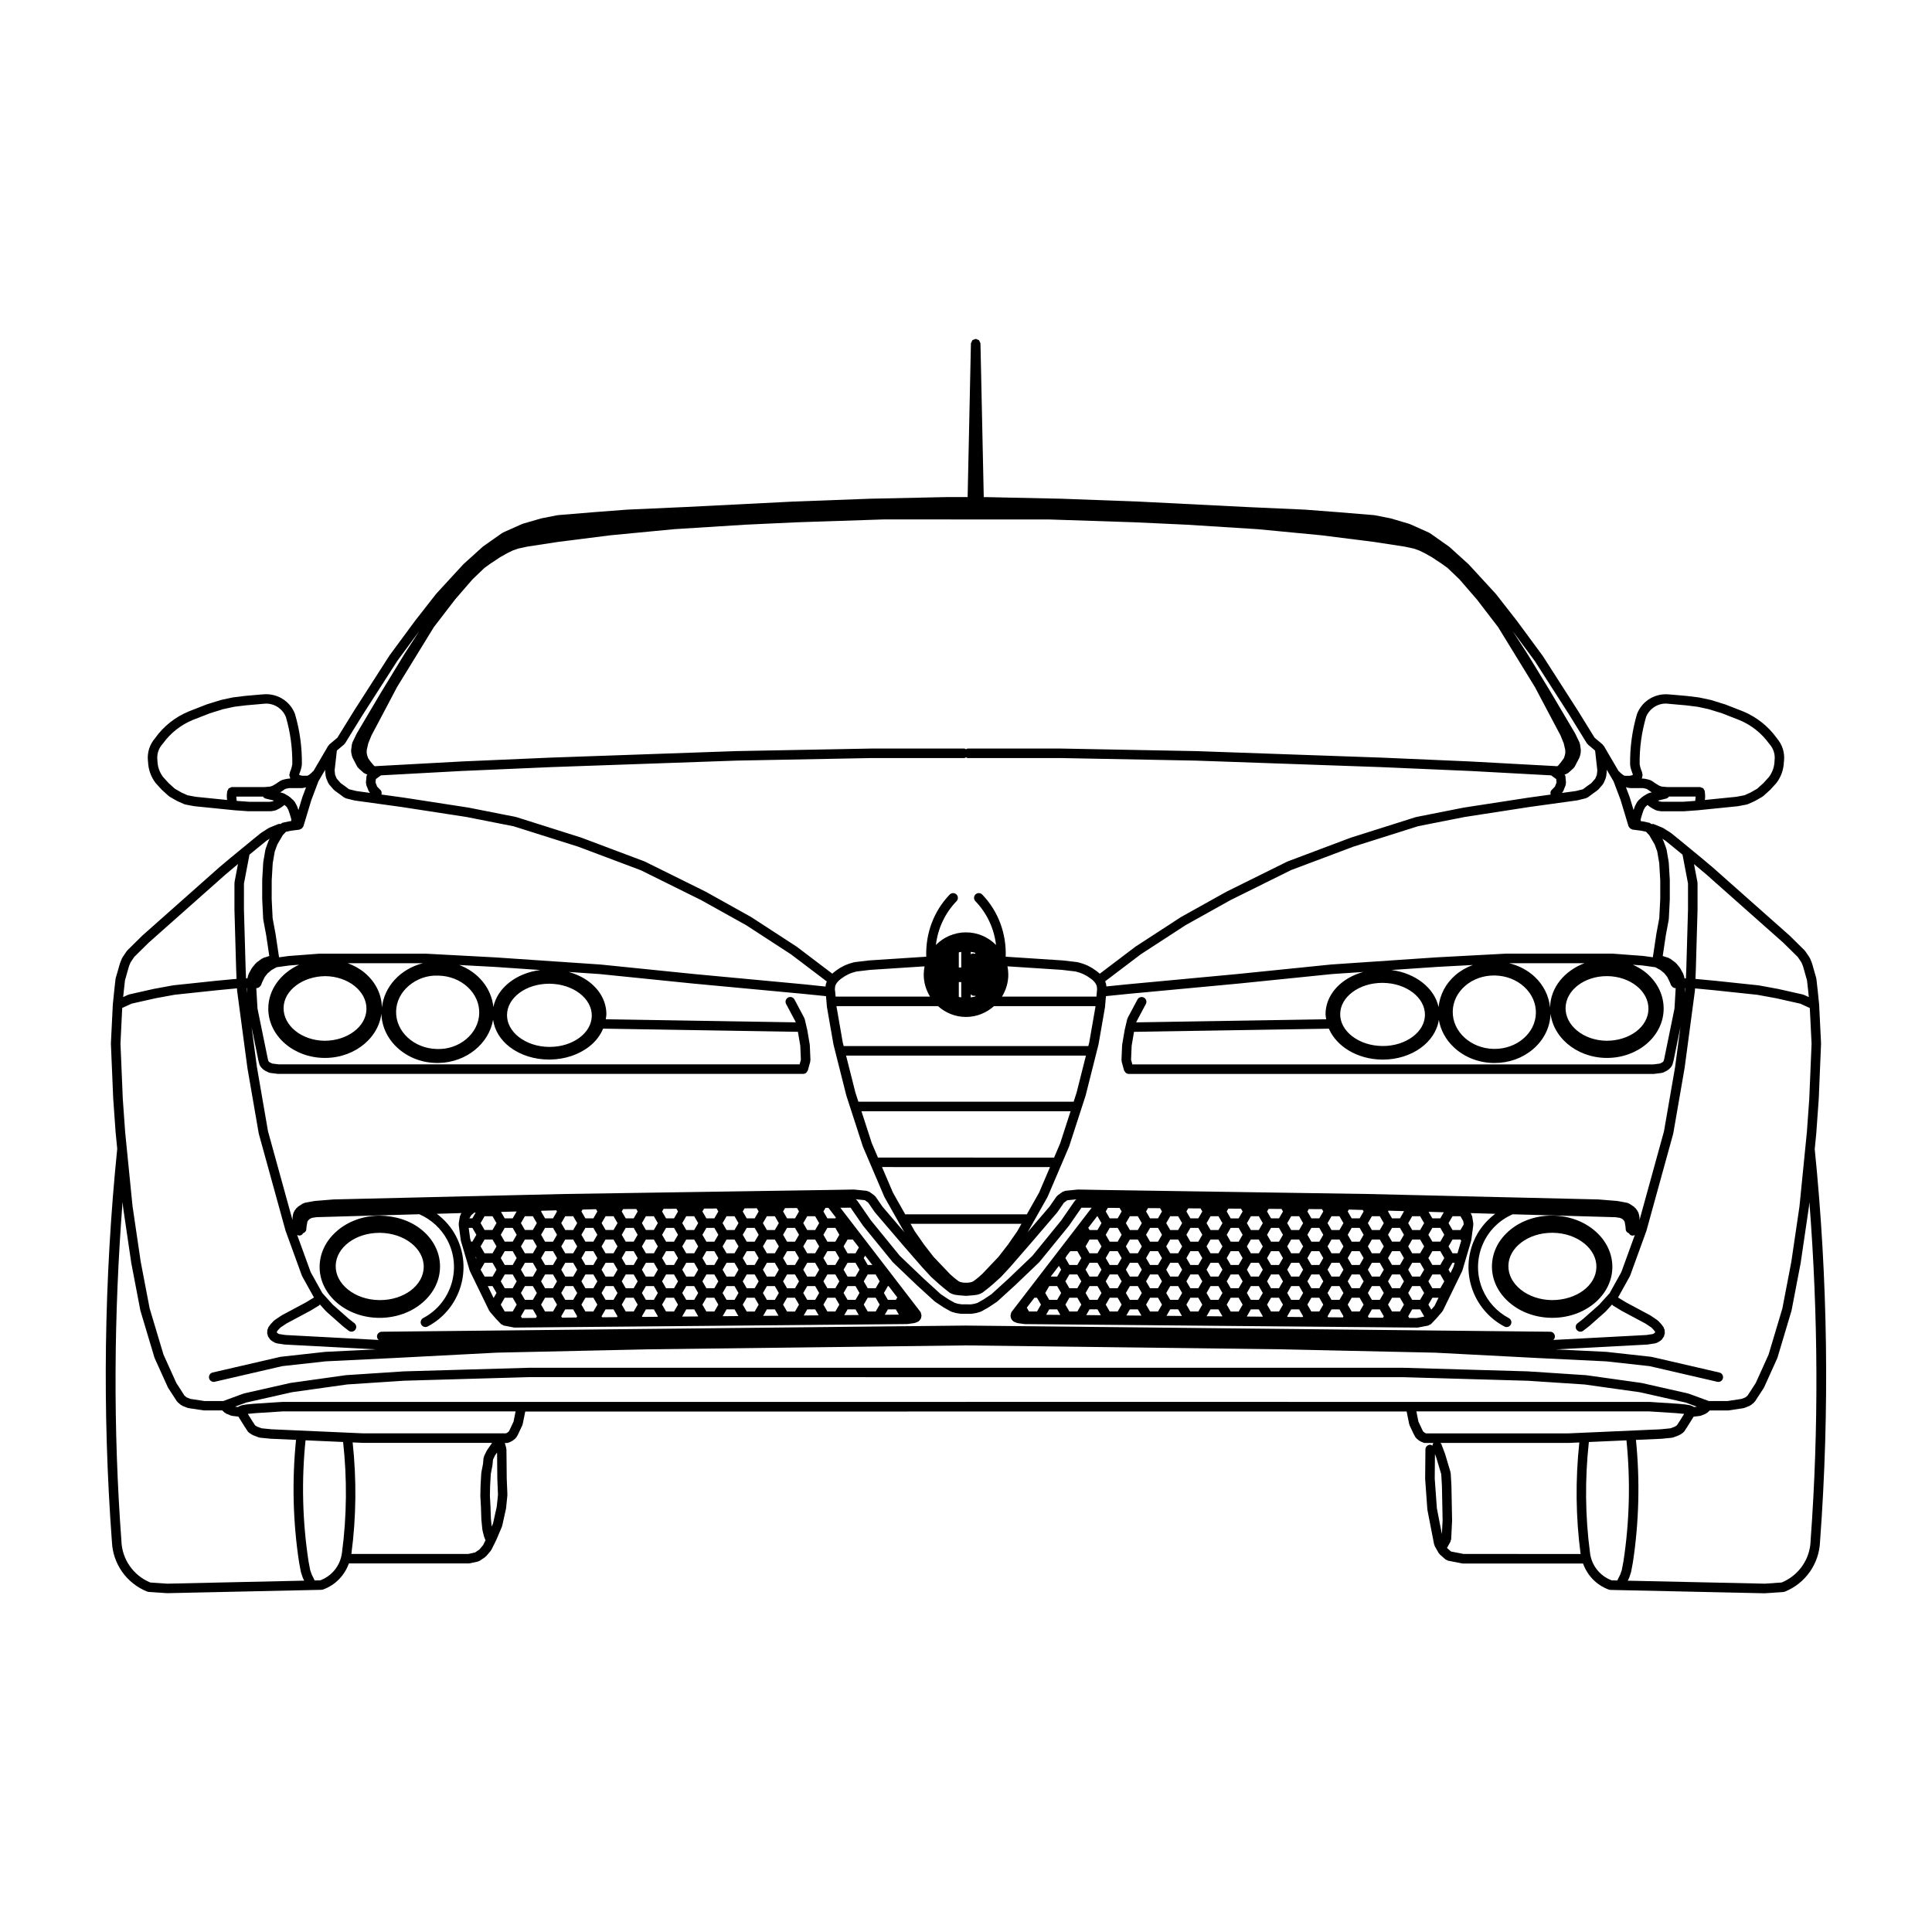 <?xml version="1.0" encoding="UTF-8"?>
<!-- Uploaded to: ICON Repo, www.iconrepo.com, Generator: ICON Repo Mixer Tools -->
<svg fill="#000000" width="800px" height="800px" version="1.1" viewBox="144 144 512 512" xmlns="http://www.w3.org/2000/svg">
 <g>
  <path d="m260.61 479.49c-0.047-3.668-1.785-7.07-4.883-9.594-3.039-2.469-6.977-3.707-11.25-3.742-4.219 0.055-8.176 1.484-11.145 4.039-3.031 2.606-4.676 6.051-4.629 9.715 0.098 7.402 7.199 13.336 15.887 13.336h0.242c4.219-0.055 8.176-1.484 11.145-4.039 3.035-2.606 4.68-6.051 4.633-9.715zm-15.895 9.051h-0.203c-3.168-0.039-6.125-1.043-8.324-2.82-2.106-1.707-3.254-3.918-3.223-6.246 0.066-4.867 5.238-8.762 11.578-8.762h0.203c6.43 0.086 11.613 4.152 11.547 9.07-0.066 4.863-5.238 8.758-11.578 8.758z"/>
  <path d="m571.29 479.9c0.051-3.664-1.598-7.109-4.629-9.715-2.973-2.555-6.926-3.984-11.148-4.039h-0.258c-4.121 0-8.02 1.324-10.992 3.742-3.098 2.523-4.832 5.934-4.883 9.594-0.051 3.656 1.598 7.109 4.629 9.715 2.973 2.555 6.926 3.984 11.148 4.039h0.242c8.691 0.004 15.789-5.934 15.891-13.336zm-16.012 8.641c-3.168-0.039-6.121-1.043-8.316-2.82-2.109-1.707-3.254-3.926-3.223-6.254 0.031-2.324 1.23-4.516 3.379-6.16 2.203-1.684 5.106-2.606 8.203-2.606h0.195c3.168 0.039 6.125 1.043 8.324 2.82 2.109 1.707 3.254 3.926 3.223 6.254-0.066 4.918-5.289 8.766-11.785 8.766z"/>
  <path d="m624.93 448.43 0.406-4.098c0-0.012-0.004-0.016-0.004-0.02s0.004-0.012 0.004-0.016l0.641-8.938c0-0.004-0.004-0.012-0.004-0.016 0-0.012 0.012-0.016 0.012-0.02l0.613-14.699c0-0.02-0.02-0.035-0.02-0.059s0.02-0.035 0.02-0.059l-0.508-10.27c0-0.016-0.016-0.02-0.016-0.031s0.012-0.02 0.012-0.031l-0.398-3.883c0-0.004-0.004-0.004-0.004-0.012v-0.004l-0.324-2.887c-0.004-0.039-0.047-0.059-0.051-0.102-0.004-0.035 0.02-0.066 0.012-0.102l-0.395-1.379-0.727-2.539c-0.004-0.023-0.035-0.031-0.047-0.055-0.012-0.023 0.012-0.051 0-0.082l-0.484-1.168c-0.02-0.047-0.07-0.055-0.098-0.098-0.02-0.039 0-0.09-0.023-0.133l-1.133-1.664c-0.023-0.039-0.074-0.035-0.105-0.07s-0.016-0.086-0.051-0.121l-3.926-3.871c-0.012-0.012-0.023-0.004-0.035-0.016s-0.004-0.02-0.016-0.031l-20.477-18.164c-0.004-0.004-0.012 0-0.016-0.004-0.004-0.004-0.004-0.012-0.012-0.016l-3.043-2.555h-0.004s0-0.004-0.004-0.004l-5.777-4.758h-0.004s0-0.004-0.004-0.004l-2.023-1.641c-0.02-0.016-0.051-0.004-0.07-0.02-0.02-0.016-0.02-0.051-0.047-0.066l-1.984-1.266c-0.035-0.023-0.082 0-0.117-0.02-0.035-0.02-0.047-0.066-0.086-0.082l-2.316-0.945c-0.035-0.016-0.07 0.012-0.105 0-0.035-0.012-0.047-0.051-0.082-0.059-0.133-0.031-0.238 0.051-0.363 0.055-0.074-0.074-0.188-0.074-0.277-0.125-0.117-0.066-0.18-0.191-0.316-0.223l-1.715-0.371c-0.02-0.004-0.039 0.016-0.059 0.012-0.02-0.004-0.031-0.023-0.055-0.031l-0.5-0.066-0.039-0.449 0.434-1.465 0.367-1.059 0.43-0.766 0.605-0.539 0.395 0.332c0.023 0.02 0.059 0.012 0.086 0.031 0.023 0.02 0.02 0.051 0.051 0.07l0.746 0.484c0.023 0.016 0.051 0.012 0.074 0.02 0.016 0.012 0.016 0.031 0.035 0.039l0.789 0.406c0.09 0.051 0.191 0.047 0.289 0.07 0.035 0.012 0.051 0.047 0.086 0.051l0.961 0.156c0.07 0.012 0.137 0.016 0.203 0.016h5.727 0.09l3.719-0.266 0.004-0.004h0.035l10.539-1.066c0.004 0 0.004-0.004 0.012-0.004 0.031-0.004 0.066-0.004 0.098-0.012l2.348-0.441c0.023-0.004 0.035-0.035 0.059-0.039 0.07-0.016 0.141-0.016 0.211-0.047l1.793-0.801c0.016-0.004 0.02-0.031 0.035-0.035 0.023-0.016 0.055-0.004 0.082-0.02l1.977-1.133c0.039-0.023 0.047-0.082 0.082-0.105 0.039-0.031 0.098-0.016 0.133-0.051l1.785-1.617c0.016-0.016 0.012-0.039 0.031-0.059 0.016-0.016 0.039-0.012 0.055-0.023l1.551-1.699c0.016-0.016 0.004-0.039 0.02-0.059 0.016-0.016 0.039-0.012 0.051-0.023 1.246-1.637 1.914-3.582 1.984-5.633 0-0.016 0.02-0.023 0.02-0.039 0.004-0.031 0-0.055 0-0.086 0-0.016 0.012-0.031 0.012-0.047 0-0.004-0.004-0.012-0.004-0.02 0.238-2.207-0.457-4.387-1.914-6.047-0.004-0.004 0-0.016-0.004-0.023-2.254-3.133-5.332-5.578-8.891-7.062-0.004-0.004-0.016 0-0.02 0s-0.004-0.012-0.012-0.012l-4.691-1.832c-0.016-0.004-0.031 0.004-0.047 0-0.016-0.004-0.02-0.023-0.035-0.031l-3.652-1.129c-0.02-0.004-0.035 0.012-0.059 0.004-0.02-0.004-0.031-0.031-0.051-0.035l-3.059-0.66c-0.02-0.004-0.039 0.016-0.059 0.012-0.02-0.004-0.031-0.023-0.051-0.031l-3.18-0.387c-0.012 0-0.016 0.004-0.023 0.004-0.012 0-0.016-0.012-0.02-0.012l-4.434-0.387c-0.012 0-0.02 0.012-0.031 0.012-3.719-0.48-7.269 1.559-8.676 5.039-0.012 0.02 0.012 0.039 0 0.059-0.012 0.023-0.035 0.031-0.047 0.055-1.285 4.375-1.898 8.898-1.828 13.453 0 0.035 0.035 0.051 0.035 0.086 0 0.031-0.023 0.055-0.02 0.09 0.137 0.863 0.414 1.672 0.734 2.465l-0.016 0.012-0.336 0.176-0.574 0.105h-0.535l-0.57-0.012-0.277-0.023-0.574-0.387-0.457-0.406-0.523-0.516-3.871-6.613c-0.039-0.07-0.125-0.074-0.18-0.137-0.051-0.059-0.039-0.141-0.102-0.191l-2.144-1.805-4.344-7.031c0-0.004-0.004-0.004-0.012-0.004v-0.012l-9.43-14.707c-0.012-0.016-0.031-0.016-0.039-0.023-0.012-0.016 0-0.031-0.012-0.039l-6.734-9.129c-0.004-0.004-0.012-0.004-0.016-0.012-0.004-0.004 0-0.016-0.004-0.02l-5.566-7.117c-0.016-0.016-0.039-0.016-0.051-0.031-0.012-0.016-0.004-0.035-0.016-0.047l-7.094-7.715c-0.016-0.016-0.035-0.012-0.051-0.023-0.016-0.016-0.012-0.039-0.023-0.055l-5.106-4.621c-0.023-0.02-0.055-0.012-0.082-0.031-0.02-0.02-0.02-0.051-0.047-0.066l-5.031-3.547c-0.035-0.023-0.082-0.004-0.121-0.023-0.039-0.02-0.047-0.07-0.086-0.09l-5.066-2.266c-0.031-0.016-0.059 0.012-0.086 0-0.031-0.012-0.039-0.047-0.07-0.055l-4.848-1.438c-0.023-0.004-0.039 0.012-0.066 0.004-0.02-0.004-0.031-0.031-0.051-0.035l-4.238-0.832c-0.023-0.004-0.047 0.02-0.07 0.016-0.023-0.004-0.039-0.031-0.066-0.035l-9.297-0.766h-0.004c-0.004 0-0.004-0.004-0.004-0.004l-9.074-0.691c-0.012 0-0.016 0.004-0.02 0.004s-0.012-0.004-0.016-0.004l-15.539-0.699-28.336-1.43c-0.004 0-0.004 0.004-0.012 0.004-0.004 0-0.004-0.004-0.012-0.004l-20.566-0.762c-0.004 0-0.004 0.004-0.012 0.004-0.004 0-0.004-0.004-0.012-0.004l-20.078-0.43h-0.023-0.449l-0.871-40.691c-0.004-0.188-0.133-0.316-0.207-0.473-0.059-0.125-0.066-0.277-0.168-0.379-0.141-0.141-0.344-0.172-0.539-0.238-0.117-0.039-0.195-0.141-0.328-0.141h-0.023-0.023c-0.133 0.004-0.211 0.105-0.328 0.141-0.191 0.059-0.398 0.098-0.539 0.238-0.102 0.102-0.102 0.25-0.168 0.379-0.074 0.156-0.203 0.289-0.207 0.473l-0.871 40.691-0.438-0.004h-5.168c-0.004 0-0.012 0.004-0.016 0.004s-0.012-0.004-0.016-0.004l-20.07 0.43h-0.02l-20.57 0.762c-0.004 0-0.004 0.004-0.012 0.004-0.004 0-0.004-0.004-0.004 0l-28.336 1.43-15.531 0.699c-0.004 0-0.012 0.004-0.016 0.012-0.012 0-0.016-0.012-0.023-0.012l-9.074 0.691-0.004 0.004-9.297 0.766c-0.023 0-0.039 0.031-0.066 0.035-0.023 0.004-0.047-0.02-0.074-0.016l-4.238 0.832c-0.02 0.004-0.031 0.031-0.051 0.035-0.02 0.004-0.039-0.016-0.059-0.004l-4.844 1.406c-0.031 0.012-0.039 0.047-0.07 0.055-0.031 0.012-0.059-0.012-0.086 0.004l-5.066 2.266c-0.039 0.02-0.047 0.07-0.086 0.09-0.039 0.02-0.09 0-0.125 0.031l-5.031 3.547c-0.023 0.016-0.02 0.051-0.047 0.07-0.02 0.016-0.055 0.012-0.074 0.023l-5.106 4.621c-0.016 0.016-0.012 0.039-0.023 0.055-0.016 0.016-0.039 0.012-0.055 0.023l-7.094 7.715c-0.016 0.016-0.004 0.035-0.02 0.055-0.012 0.016-0.035 0.012-0.047 0.023l-5.566 7.117c-0.004 0.004 0 0.012-0.004 0.016-0.004 0.004-0.016 0.004-0.016 0.012l-6.734 9.129c-0.012 0.016 0 0.031-0.012 0.047-0.012 0.016-0.023 0.012-0.035 0.023l-9.438 14.707v0.012c0 0.004-0.012 0.004-0.012 0.012l-4.348 7.039-2.106 1.77c-0.004 0.004-0.012 0.004-0.016 0.012l-0.02 0.016c-0.059 0.051-0.051 0.137-0.102 0.191-0.051 0.059-0.137 0.066-0.176 0.137l-3.863 6.606-0.562 0.555-0.43 0.379-0.578 0.387-0.277 0.023h-1.113l-0.57-0.105-0.344-0.18-0.004-0.004c0.328-0.797 0.605-1.617 0.734-2.469 0.004-0.031-0.023-0.055-0.02-0.086s0.035-0.051 0.035-0.086c0.07-4.555-0.543-9.078-1.832-13.453-0.004-0.02-0.031-0.031-0.039-0.051-0.012-0.02 0.012-0.047 0-0.066-1.406-3.481-4.938-5.508-8.676-5.039-0.012 0-0.02-0.012-0.031-0.012l-4.43 0.387c-0.012 0-0.012 0.012-0.02 0.012-0.012 0-0.016-0.004-0.02-0.004l-3.18 0.387c-0.02 0-0.031 0.023-0.051 0.031-0.02 0.004-0.039-0.016-0.059-0.012l-3.059 0.66c-0.02 0.004-0.031 0.031-0.051 0.035-0.02 0.004-0.035-0.012-0.055-0.004l-3.648 1.129c-0.016 0.004-0.02 0.023-0.035 0.031-0.016 0.004-0.031-0.012-0.051 0l-4.691 1.832c-0.004 0-0.004 0.012-0.012 0.012h-0.016c-3.59 1.477-6.664 3.918-8.914 7.055-0.004 0.004 0 0.016-0.004 0.02-1.461 1.664-2.156 3.844-1.918 6.051 0 0.004-0.004 0.012-0.004 0.02 0 0.016 0.012 0.031 0.012 0.047 0.004 0.031 0 0.055 0 0.086 0 0.016 0.02 0.023 0.02 0.039 0.074 2.047 0.746 3.996 1.984 5.633 0.012 0.016 0.035 0.012 0.051 0.023 0.016 0.02 0.004 0.047 0.023 0.066l1.559 1.699c0.016 0.016 0.039 0.012 0.055 0.023 0.016 0.016 0.012 0.039 0.023 0.055l1.777 1.617c0.039 0.035 0.098 0.023 0.141 0.055 0.039 0.031 0.039 0.082 0.082 0.105l1.977 1.133c0.023 0.016 0.055 0.012 0.082 0.02 0.016 0.012 0.02 0.031 0.035 0.039l1.797 0.801c0.07 0.031 0.141 0.023 0.211 0.047 0.023 0.004 0.035 0.035 0.059 0.039l2.344 0.441c0.035 0.004 0.066 0.004 0.098 0.012 0.004 0 0.004 0.004 0.012 0.004l10.539 1.066h0.031l0.004 0.004 3.719 0.266h0.09 5.727c0.066 0 0.137-0.004 0.203-0.016l0.969-0.156c0.035-0.004 0.051-0.047 0.086-0.055 0.098-0.023 0.191-0.02 0.289-0.07l0.797-0.406c0.016-0.012 0.016-0.031 0.035-0.039 0.023-0.016 0.051-0.004 0.074-0.02l0.746-0.484c0.023-0.016 0.023-0.051 0.051-0.07 0.023-0.02 0.066-0.012 0.09-0.035l0.387-0.332 0.605 0.539 0.422 0.762 0.379 1.094 0.422 1.43-0.039 0.457-0.5 0.066c-0.02 0.004-0.031 0.023-0.051 0.031-0.02 0.004-0.035-0.016-0.055-0.012l-1.707 0.371c-0.137 0.031-0.207 0.156-0.316 0.223-0.09 0.051-0.195 0.051-0.273 0.125-0.125-0.012-0.227-0.09-0.359-0.059-0.035 0.012-0.051 0.051-0.086 0.059-0.035 0.012-0.07-0.016-0.102 0l-2.316 0.945c-0.039 0.016-0.047 0.066-0.086 0.082-0.039 0.02-0.082 0-0.117 0.02l-1.984 1.266c-0.023 0.016-0.02 0.047-0.039 0.059-0.023 0.016-0.055 0.004-0.074 0.02l-2.023 1.641v0.004h-0.004l-2.805 2.309c-0.004 0-0.004 0.004-0.012 0.004l-2.973 2.445s0 0.004-0.004 0.004c0 0-0.004 0-0.012 0.004l-3.039 2.555c-0.004 0.004-0.004 0.012-0.012 0.016-0.004 0.004-0.012 0-0.016 0.004l-20.477 18.164c-0.012 0.012-0.004 0.023-0.016 0.031-0.012 0.012-0.023 0.004-0.031 0.016l-3.926 3.871c-0.031 0.031-0.02 0.082-0.051 0.117s-0.082 0.031-0.105 0.07l-1.133 1.664c-0.031 0.039-0.004 0.09-0.031 0.137-0.023 0.039-0.082 0.051-0.098 0.102l-0.48 1.168c-0.012 0.023 0.012 0.051 0 0.07-0.012 0.023-0.035 0.031-0.047 0.055l-0.727 2.535v0.004l-0.414 1.402c-0.012 0.035 0.02 0.07 0.012 0.105-0.012 0.039-0.051 0.066-0.055 0.105l-0.324 2.887v0.004 0.004l-0.398 3.883c0 0.012 0.012 0.02 0.012 0.035 0 0.016-0.016 0.02-0.016 0.031l-0.508 10.27c0 0.02 0.02 0.035 0.02 0.055 0 0.023-0.023 0.039-0.02 0.059l0.621 14.699c0 0.004 0.012 0.012 0.012 0.02 0 0.004-0.004 0.012-0.004 0.016l0.637 8.938c0 0.012 0.012 0.012 0.012 0.02 0 0.004-0.004 0.012-0.004 0.016l0.406 4.109c-3.508 34.5-3.984 69.52-1.414 104.1 0 0.004 0.004 0.004 0.004 0.012 0.227 5.875 3.894 11.07 9.367 13.246 0.109 0.047 0.227 0.055 0.344 0.066 0.016 0 0.02 0.02 0.039 0.02l4.828 0.328c0.031 0.004 0.055 0.004 0.086 0.004h0.023l40.867-0.891c0.004 0 0.012-0.004 0.016-0.012 0.125-0.004 0.258-0.02 0.383-0.066 3.269-1.184 5.703-3.742 6.848-6.918h31.797c0.086 0 0.176-0.012 0.262-0.031l2.133-0.457c0.055-0.012 0.082-0.074 0.137-0.09 0.102-0.035 0.211-0.031 0.309-0.098l1.484-1.004c0.055-0.039 0.055-0.109 0.105-0.156 0.047-0.039 0.109-0.023 0.152-0.07l1.195-1.414c0.023-0.031 0.012-0.074 0.035-0.105 0.039-0.055 0.102-0.082 0.133-0.141l1.27-2.539c0.004-0.016-0.004-0.023 0.004-0.039 0.004-0.016 0.023-0.02 0.031-0.035l1.512-3.562c0.016-0.035-0.012-0.07 0-0.109 0.016-0.047 0.059-0.066 0.07-0.109l1.012-4.578c0.004-0.023-0.016-0.047-0.016-0.074 0.004-0.023 0.031-0.039 0.035-0.07l0.336-3.324c0.004-0.035-0.023-0.055-0.023-0.09s0.035-0.055 0.035-0.09l-0.18-4.328-0.074-7.691c0-0.059-0.059-0.102-0.066-0.16-0.012-0.059 0.035-0.109 0.02-0.172l-0.383-1.379h0.504c0.168 0 0.328-0.031 0.488-0.102l0.746-0.312c0.051-0.02 0.059-0.082 0.105-0.105 0.059-0.035 0.133-0.02 0.188-0.066l0.742-0.586c0.039-0.031 0.031-0.086 0.066-0.121 0.082-0.082 0.18-0.137 0.242-0.242l0.367-0.645c0.012-0.016 0-0.031 0.004-0.039 0.012-0.02 0.031-0.023 0.039-0.047l1.148-2.434c0.02-0.047-0.012-0.09 0.004-0.137 0.02-0.055 0.074-0.086 0.09-0.145l0.676-3.352 116.79-0.012h116.79l0.672 3.344c0.012 0.059 0.066 0.09 0.086 0.145 0.016 0.051-0.016 0.102 0.004 0.145l1.148 2.434c0.012 0.02 0.035 0.031 0.047 0.051 0.004 0.012 0 0.023 0.004 0.039l0.367 0.645c0.059 0.105 0.16 0.16 0.242 0.246 0.035 0.035 0.023 0.09 0.066 0.121l0.734 0.586c0.055 0.047 0.133 0.031 0.191 0.066 0.047 0.023 0.055 0.086 0.105 0.105l0.746 0.312c0.156 0.07 0.324 0.102 0.488 0.102h2.203c-0.176 0.211-0.25 0.434-0.262 0.715-0.188-0.109-0.359-0.25-0.594-0.25h-0.012c-0.691 0-1.254 0.555-1.258 1.25l-0.074 7.738c0 0.02 0.02 0.031 0.02 0.051s-0.016 0.031-0.016 0.047l0.578 8.039c0 0.031 0.031 0.047 0.035 0.074 0.004 0.031-0.02 0.051-0.016 0.082l1.785 9.168c0.016 0.082 0.086 0.121 0.117 0.191 0.023 0.059-0.012 0.125 0.02 0.188l1.078 1.898c0.051 0.086 0.137 0.133 0.203 0.203 0.031 0.035 0.023 0.09 0.059 0.121l1.559 1.375c0.105 0.09 0.242 0.086 0.363 0.137 0.086 0.039 0.133 0.137 0.23 0.152l3.793 0.742c0.082 0.016 0.16 0.023 0.242 0.023h31.797c1.145 3.176 3.57 5.734 6.84 6.918 0.125 0.047 0.25 0.059 0.379 0.066 0.004 0 0.012 0.012 0.02 0.012l40.867 0.891h0.031c0.031 0 0.059 0 0.086-0.004l4.828-0.328c0.016 0 0.02-0.016 0.035-0.02 0.117-0.012 0.238-0.02 0.348-0.066 5.465-2.172 9.133-7.375 9.367-13.254v-0.012c0-0.016 0.004-0.023 0.004-0.039v-0.004c2.562-34.586 2.078-69.59-1.418-104.07zm-31.812-75.281 3.043 2.559 20.41 18.105 3.836 3.773 0.988 1.449 0.414 1.004 0.695 2.453 0.367 1.285 0.312 2.762c0 0.004-0.004 0.004 0 0.012l0.172 1.691-1.305-0.598c-0.047-0.02-0.09 0.012-0.141-0.004-0.047-0.016-0.066-0.066-0.109-0.082l-6.508-1.465c-0.012 0-0.016 0.004-0.023 0.004-0.012 0-0.016-0.016-0.02-0.016l-5.148-0.945c-0.016-0.004-0.031 0.016-0.047 0.012-0.02-0.004-0.023-0.023-0.047-0.023l-5.598-0.59-5.559-0.59c-0.004 0-0.004 0.004-0.012 0.004 0 0-0.004 0-0.004-0.004l-5.523-0.523 0.105-2.5c0-0.004-0.004-0.004-0.004-0.012 0-0.004 0.004-0.004 0.004-0.012l0.453-15.82c0-0.004-0.004-0.012-0.004-0.02 0-0.004 0.004-0.012 0.004-0.016v-7.019c0-0.047-0.047-0.074-0.051-0.117-0.004-0.039 0.031-0.074 0.023-0.117l-0.91-4.793zm-7.723-6.328 1.949 1.582 2.539 2.09 1.457 7.633v6.879l-0.453 15.801-0.105 2.481-0.352 0.012-0.227-0.902c-0.016-0.055-0.074-0.082-0.098-0.133-0.02-0.055 0.012-0.109-0.016-0.168l-0.785-1.445c-0.02-0.035-0.066-0.039-0.09-0.074-0.023-0.039-0.004-0.086-0.035-0.125l-0.906-1.109c-0.039-0.047-0.102-0.039-0.145-0.082-0.039-0.039-0.035-0.102-0.082-0.137l-1.426-1.066c-0.059-0.047-0.137-0.02-0.203-0.051-0.066-0.035-0.09-0.117-0.168-0.141l-1.613-0.516 0.828-5.516v-0.004l0.766-4.106c0.004-0.031-0.02-0.055-0.02-0.086 0.004-0.031 0.035-0.051 0.039-0.082l0.262-5.211c0-0.016-0.016-0.02-0.012-0.035 0-0.012 0.012-0.02 0.012-0.031v-5.031c0-0.016-0.016-0.02-0.016-0.035s0.016-0.023 0.016-0.039l-0.277-4.625c0-0.023-0.031-0.047-0.035-0.07-0.004-0.023 0.02-0.047 0.016-0.07l-0.559-3.269c-0.004-0.039-0.051-0.059-0.066-0.102-0.012-0.039 0.02-0.082 0.004-0.117l-0.75-2.062c-0.016-0.039-0.059-0.051-0.074-0.086s0.004-0.082-0.016-0.117l-0.23-0.398zm5.281 38.98-0.02 0.441-0.125 0.957 0.082-1.402zm-2.762 21.004-2.941 17.004-6.492 23.539 0.023-0.246c0.004-0.051-0.039-0.086-0.039-0.137 0-0.051 0.047-0.086 0.035-0.137l-0.102-0.77c-0.012-0.055-0.059-0.082-0.074-0.137-0.012-0.051 0.023-0.098 0.004-0.145l-0.238-0.641c-0.023-0.066-0.098-0.086-0.133-0.141-0.031-0.059-0.004-0.133-0.051-0.18l-0.535-0.707c-0.047-0.059-0.133-0.055-0.188-0.105-0.055-0.055-0.055-0.137-0.121-0.18l-1.324-0.871c-0.074-0.051-0.168-0.016-0.246-0.047-0.082-0.035-0.125-0.121-0.215-0.141l-2.586-0.48c-0.023-0.004-0.047 0.02-0.07 0.016-0.023-0.004-0.035-0.023-0.055-0.031l-4.902-0.402c-0.016 0-0.023 0.016-0.035 0.012-0.016 0-0.02-0.016-0.035-0.016l-61.27-1.445h-0.004-0.004l-69.969-1.062-6.613-0.117h-0.023c-0.023 0-0.035 0.023-0.059 0.023-0.023 0-0.039-0.023-0.066-0.02l-3.336 0.344c-0.121 0.016-0.188 0.117-0.293 0.156-0.105 0.039-0.223 0.004-0.312 0.074l-1.355 0.969c-0.066 0.047-0.066 0.137-0.121 0.191-0.055 0.055-0.141 0.055-0.188 0.121l-1.824 2.644-5.805 6.781 5.238-9.273c0.012-0.02 0-0.039 0.004-0.059 0.016-0.023 0.039-0.035 0.051-0.059l5.648-13.227c0.004-0.016-0.004-0.035 0-0.051 0.012-0.023 0.035-0.035 0.047-0.059l4.367-13.473c0.004-0.016-0.012-0.031-0.004-0.047 0.004-0.016 0.02-0.02 0.023-0.035l3.379-13.406c0.004-0.016-0.012-0.031-0.004-0.047 0.004-0.02 0.023-0.023 0.023-0.047l1.719-9.855c0.004-0.02-0.016-0.035-0.016-0.055 0.004-0.02 0.023-0.035 0.023-0.055l0.105-1.285 0.133-1.5 5.977-0.605 28.984-2.707h0.016l24.844-2.527s0.004-0.004 0.004-0.004l8.359-0.562c-1.969 0.555-3.797 1.406-5.352 2.578-2.953 2.231-4.602 5.266-4.637 8.52-0.004 0.488 0.102 0.957 0.168 1.438l-50.34 0.82 0.031-0.137 2.519-4.731c0.324-0.613 0.098-1.375-0.523-1.703-0.605-0.316-1.371-0.102-1.703 0.523l-2.594 4.875c-0.023 0.051 0.004 0.105-0.016 0.16-0.02 0.055-0.086 0.082-0.098 0.141l-0.664 2.812c-0.004 0.016 0.012 0.023 0.004 0.039-0.004 0.016-0.02 0.02-0.02 0.035l-0.66 3.883c-0.004 0.023 0.02 0.051 0.016 0.074-0.004 0.031-0.035 0.051-0.035 0.082l-0.168 3.965c-0.004 0.07 0.059 0.121 0.07 0.191 0.004 0.07-0.047 0.133-0.023 0.207l0.648 2.332c0.039 0.145 0.156 0.238 0.242 0.352 0.055 0.082 0.082 0.16 0.156 0.227 0.227 0.203 0.504 0.336 0.816 0.336h139.14c0.051 0 0.105-0.004 0.156-0.012l1.98-0.25c0.035-0.004 0.051-0.039 0.082-0.047 0.109-0.02 0.223-0.023 0.324-0.074l1.074-0.535c0.066-0.035 0.074-0.109 0.137-0.156 0.059-0.039 0.141-0.023 0.195-0.082l0.66-0.66c0.055-0.055 0.039-0.141 0.086-0.203 0.082-0.117 0.195-0.203 0.238-0.344l0.293-1.02c0.004-0.016-0.012-0.031-0.004-0.047 0.004-0.02 0.023-0.031 0.031-0.051l1.824-8.922zm-26.082 69.617c0.246 0.316 0.621 0.488 0.992 0.488 0.273 0 0.539-0.09 0.77-0.266l1.516-1.176c0.012-0.012 0.012-0.023 0.02-0.031 0.016-0.012 0.031-0.004 0.047-0.016l4.312-3.82c0.02-0.02 0.016-0.051 0.035-0.07 0.02-0.02 0.047-0.012 0.066-0.031l1.633-1.805c0.074 0.082 0.09 0.203 0.191 0.262l2.254 1.375c0.016 0.012 0.031 0.004 0.039 0.012 0.012 0.004 0.012 0.02 0.02 0.023l6.348 3.394 1.586 1.062 0.613 0.648 0.352 0.473 0.004 0.105-0.145 0.215-0.438 0.262-1.727 0.266-24.688 1.309c0.258-0.227 0.434-0.539 0.438-0.906 0.004-0.699-0.551-1.266-1.246-1.273l-154.82-1.633h-0.016-0.012l-154.82 1.633c-0.695 0.012-1.254 0.574-1.25 1.273 0.004 0.367 0.18 0.68 0.438 0.906l-24.688-1.309-1.727-0.266-0.438-0.262-0.145-0.215 0.004-0.102 0.352-0.48 0.613-0.648 1.594-1.074 6.34-3.387c0.012-0.004 0.012-0.02 0.023-0.023 0.016-0.004 0.031-0.004 0.039-0.012l2.258-1.375c0.102-0.059 0.117-0.18 0.191-0.262l1.637 1.805c0.016 0.02 0.047 0.012 0.066 0.031 0.02 0.02 0.016 0.051 0.035 0.07l4.312 3.82c0.012 0.012 0.031 0.004 0.039 0.016 0.012 0.012 0.012 0.023 0.02 0.035l1.512 1.176c0.227 0.176 0.504 0.266 0.77 0.266 0.371 0 0.746-0.168 0.992-0.488 0.43-0.551 0.328-1.34-0.223-1.77l-1.465-1.137-4.258-3.762-2.769-3.059-3.094-5.562-3.586-9.863c0.176 0.09 0.359 0.172 0.559 0.172 0.145 0 0.297-0.023 0.441-0.082 0.266-0.102 0.434-0.316 0.574-0.539 0.438-0.168 0.805-0.492 0.848-0.992l0.066-0.75 0.223-1.301 0.246-0.387 0.395-0.371 0.586-0.273 1.199-0.18 27.242-0.777c3.176 1.387 5.809 3.805 7.426 6.871 3.926 7.457 1.055 16.715-6.402 20.641-0.613 0.324-0.852 1.09-0.523 1.703 0.227 0.43 0.66 0.676 1.113 0.676 0.203 0 0.398-0.047 0.59-0.141 8.688-4.574 12.031-15.359 7.457-24.043-1.219-2.312-2.973-4.266-5.027-5.828l6.531-0.188-0.23 0.367c-0.051 0.082-0.016 0.172-0.047 0.258-0.031 0.082-0.117 0.121-0.133 0.207l-0.316 1.898c-0.012 0.07 0.047 0.121 0.047 0.191 0 0.066-0.055 0.117-0.051 0.188l0.555 4.117c0.004 0.035 0.039 0.055 0.051 0.09 0.004 0.035-0.02 0.066-0.012 0.102l2.293 7.75c0.012 0.039 0.055 0.059 0.07 0.102 0.012 0.031-0.012 0.059 0.004 0.09l5.106 10.496c0.031 0.066 0.098 0.098 0.137 0.152 0.023 0.035 0.012 0.086 0.039 0.117l1.566 1.82c0.012 0.012 0.02 0.004 0.031 0.016 0.012 0.012 0.004 0.023 0.016 0.035l1.379 1.441c0.09 0.098 0.227 0.082 0.332 0.141 0.121 0.07 0.191 0.195 0.336 0.223l2.727 0.527c0.082 0.016 0.16 0.023 0.242 0.023h0.012l1.145-0.012 10.625-0.098h0.004 0.004l16.008-0.141h0.004 0.004l15.879-0.141 5.598-0.051h0.004l5.027-0.047h0.004 0.004l5.691-0.051c0.004 0 0.004 0.004 0.012 0.004 0.004 0 0.004-0.004 0.012-0.004l4.906-0.047h0.012 0.012l5.809-0.051 10.734-0.098h0.012 0.012l15.332-0.137h0.004 0.004l6.137-0.055h0.004 0.004l0.934-0.012c0.051 0 0.105-0.004 0.156-0.012l1.75-0.242c0.031-0.004 0.039-0.035 0.07-0.039 0.086-0.016 0.172-0.016 0.25-0.051l0.734-0.312c0.055-0.023 0.066-0.086 0.117-0.117 0.168-0.098 0.273-0.227 0.383-0.387 0.07-0.105 0.141-0.18 0.176-0.309 0.016-0.051 0.066-0.074 0.07-0.125l0.105-0.598c0-0.012-0.012-0.02-0.004-0.031 0.023-0.156-0.066-0.297-0.102-0.453-0.039-0.168-0.031-0.344-0.125-0.473-0.004-0.012 0-0.02-0.012-0.031l-21.254-27.641 2.711-0.016 3.332 4.816c0.016 0.02 0.035 0.023 0.051 0.039 0.012 0.012 0 0.023 0.012 0.035l7.727 9.477c0.02 0.02 0.051 0.016 0.07 0.035 0.02 0.023 0.012 0.055 0.035 0.082l6.309 6.027c0.004 0.004 0.012 0 0.016 0.004 0.004 0.004 0 0.012 0.004 0.016l4.715 4.297c0.023 0.023 0.066 0.016 0.098 0.035 0.023 0.02 0.023 0.059 0.055 0.082l2.195 1.461c0.02 0.012 0.039 0.004 0.059 0.02 0.012 0.004 0.012 0.023 0.023 0.031l1.824 1.023c0.055 0.035 0.121 0.023 0.18 0.047 0.035 0.016 0.047 0.055 0.082 0.066l1.027 0.301c0.047 0.016 0.09 0.012 0.137 0.02 0.012 0 0.016 0.016 0.023 0.016l1.148 0.176c0.066 0.012 0.125 0.016 0.191 0.016l1.277 0.008h1.281c0.066 0 0.125-0.004 0.191-0.016l1.148-0.176c0.012 0 0.016-0.016 0.023-0.016 0.047-0.012 0.09-0.004 0.137-0.02l1.027-0.301c0.035-0.012 0.047-0.051 0.082-0.066 0.059-0.02 0.121-0.016 0.18-0.047l1.82-1.023c0.016-0.004 0.016-0.023 0.023-0.031 0.02-0.012 0.039-0.004 0.059-0.02l2.203-1.461c0.031-0.02 0.023-0.059 0.055-0.082 0.023-0.02 0.066-0.012 0.09-0.035l4.715-4.297c0.004-0.004 0-0.012 0.004-0.012 0.004-0.004 0.016-0.004 0.02-0.012l6.309-6.027c0.023-0.02 0.016-0.055 0.035-0.082 0.02-0.02 0.051-0.012 0.066-0.031l7.723-9.477c0.004-0.012 0-0.02 0.012-0.031 0.016-0.02 0.039-0.023 0.055-0.047l3.332-4.816 2.711 0.016-21.262 27.641c-0.004 0.012 0 0.02-0.012 0.031-0.102 0.137-0.09 0.312-0.133 0.484-0.035 0.156-0.121 0.293-0.098 0.449 0 0.012-0.012 0.02-0.004 0.031l0.105 0.598c0.012 0.051 0.055 0.074 0.07 0.121 0.035 0.121 0.105 0.203 0.176 0.309 0.105 0.16 0.211 0.293 0.379 0.387 0.051 0.031 0.059 0.098 0.117 0.117l0.734 0.312c0.086 0.035 0.172 0.035 0.258 0.055 0.023 0.004 0.039 0.035 0.07 0.039l1.754 0.242c0.055 0.004 0.109 0.012 0.16 0.012l4.414 0.039 10.73 0.098c0.004 0 0.004 0.004 0.012 0.004 0.004 0 0.004-0.004 0.012-0.004l5.981 0.055c0.004 0 0.012 0.004 0.016 0.004s0.012-0.004 0.016-0.004l4.727 0.039h0.004c0.004 0 0 0 0 0l5.879 0.051h0.012 0.012l10.625 0.098h0.004 0.004l4.949 0.047h0.004 0.004l5.668 0.051 15.805 0.141h0.012 0.004l16.078 0.141h0.004 0.004l10.625 0.098 5.508 0.051 2.828 0.023h0.012c0.082 0 0.156-0.012 0.242-0.023l2.727-0.527c0.055-0.012 0.074-0.066 0.125-0.086 0.086-0.039 0.156-0.09 0.23-0.145 0.102-0.059 0.227-0.047 0.312-0.133l1.375-1.441c0.012-0.012 0.004-0.023 0.016-0.035s0.023-0.004 0.031-0.016l1.57-1.82c0.031-0.035 0.016-0.082 0.039-0.117 0.039-0.055 0.105-0.086 0.141-0.152l5.109-10.496c0.016-0.031-0.004-0.066 0.004-0.098 0.016-0.039 0.055-0.055 0.066-0.098l2.262-7.648v-0.004l0.031-0.098c0.012-0.031-0.016-0.059-0.012-0.09 0.012-0.039 0.051-0.059 0.055-0.102l0.551-4.117c0.012-0.066-0.047-0.117-0.051-0.188 0-0.07 0.055-0.121 0.047-0.191l-0.312-1.898c-0.016-0.09-0.102-0.133-0.137-0.211-0.031-0.082 0.004-0.172-0.039-0.246l-0.23-0.367 6.519 0.188c-2.504 1.895-4.516 4.379-5.738 7.359-1.805 4.398-1.789 9.238 0.047 13.629 1.594 3.805 4.484 6.961 8.133 8.883 0.188 0.105 0.387 0.145 0.586 0.145 0.453 0 0.891-0.246 1.113-0.676 0.324-0.613 0.09-1.375-0.523-1.699-3.133-1.652-5.613-4.363-6.984-7.633-1.57-3.762-1.582-7.918-0.035-11.695 1.523-3.707 4.379-6.594 8.047-8.188l27.23 0.777 1.203 0.18 0.586 0.266 0.395 0.371 0.25 0.395 0.215 1.27 0.066 0.781c0.039 0.492 0.402 0.82 0.84 0.992 0.141 0.223 0.309 0.438 0.574 0.539 0.141 0.055 0.297 0.082 0.441 0.082 0.203 0 0.383-0.082 0.559-0.172l-3.586 9.863-3.094 5.562-2.769 3.059-4.266 3.777-1.449 1.129c-0.574 0.41-0.676 1.199-0.246 1.754zm-340.15-30.508c-0.016 0.051-0.066 0.074-0.074 0.133l-0.102 0.77c-0.004 0.051 0.039 0.09 0.039 0.141s-0.051 0.086-0.047 0.141l0.02 0.238-6.492-23.527-2.945-17.055v-0.004l-1.41-10.559 1.828 8.934c0.004 0.02 0.023 0.023 0.023 0.047 0.004 0.016-0.012 0.031-0.004 0.047l0.289 1.02c0.039 0.145 0.156 0.238 0.242 0.352 0.039 0.059 0.023 0.141 0.082 0.195l0.66 0.66c0.051 0.051 0.133 0.035 0.188 0.074 0.059 0.047 0.07 0.125 0.137 0.156l1.074 0.535c0.105 0.051 0.215 0.055 0.324 0.074 0.031 0.004 0.051 0.039 0.082 0.047l1.98 0.25c0.055 0.004 0.105 0.012 0.156 0.012h139.14c0.312 0 0.59-0.137 0.816-0.336 0.074-0.07 0.105-0.156 0.16-0.242 0.082-0.117 0.195-0.203 0.238-0.348l0.645-2.332c0.02-0.07-0.031-0.125-0.023-0.195 0.012-0.07 0.074-0.121 0.07-0.191l-0.168-3.965c0-0.031-0.035-0.047-0.035-0.074-0.004-0.031 0.023-0.051 0.02-0.082l-0.66-3.883c-0.004-0.016-0.02-0.02-0.023-0.039-0.004-0.016 0.012-0.023 0.004-0.039l-0.66-2.812c-0.016-0.059-0.074-0.082-0.098-0.137-0.02-0.055 0.012-0.109-0.016-0.16l-2.594-4.875c-0.328-0.621-1.094-0.848-1.703-0.523-0.613 0.324-0.848 1.09-0.52 1.703l2.519 4.731 0.031 0.137-50.34-0.82c0.066-0.48 0.168-0.945 0.16-1.438-0.035-3.258-1.676-6.289-4.629-8.52-1.559-1.18-3.394-2.023-5.379-2.578l8.387 0.57 0.004 0.004 24.844 2.527h0.016l28.988 2.707 5.969 0.605 0.133 1.5 0.109 1.289c0 0.02 0.023 0.035 0.023 0.055s-0.016 0.035-0.012 0.055l1.719 9.855c0.004 0.02 0.02 0.023 0.023 0.047 0.004 0.016-0.012 0.031-0.004 0.047l3.379 13.406c0.004 0.016 0.02 0.023 0.023 0.039s-0.012 0.023-0.004 0.039l4.367 13.473c0.004 0.02 0.031 0.031 0.039 0.051 0.004 0.02-0.004 0.035 0 0.055l5.652 13.227c0.012 0.023 0.039 0.039 0.055 0.066 0.012 0.02-0.004 0.039 0.004 0.059l5.238 9.273-5.789-6.766-1.832-2.66c-0.047-0.066-0.133-0.066-0.188-0.121-0.055-0.055-0.051-0.141-0.121-0.191l-1.355-0.969c-0.098-0.066-0.207-0.035-0.312-0.074-0.105-0.039-0.172-0.145-0.293-0.156l-3.336-0.344c-0.031-0.004-0.051 0.023-0.082 0.023-0.023 0-0.047-0.031-0.07-0.031l-6.621 0.117-69.969 1.062h-0.012l-61.27 1.445c-0.016 0-0.023 0.016-0.035 0.016-0.016 0-0.023-0.016-0.035-0.012l-4.902 0.402c-0.023 0-0.035 0.023-0.055 0.031-0.023 0.004-0.047-0.02-0.07-0.016l-2.586 0.48c-0.09 0.016-0.133 0.105-0.215 0.141-0.082 0.031-0.176 0-0.25 0.051l-1.32 0.871c-0.066 0.039-0.066 0.125-0.121 0.176-0.055 0.051-0.141 0.047-0.188 0.105l-0.539 0.707c-0.047 0.055-0.02 0.133-0.051 0.191-0.031 0.055-0.105 0.074-0.133 0.141l-0.238 0.641c0.008 0.035 0.043 0.082 0.031 0.129zm18.938-64.129c-1.32-1.102-2.832-1.926-4.457-2.519h19.898c-5.894 1.492-10.262 6.141-10.848 11.766-0.059-3.531-1.68-6.812-4.594-9.246zm0.496 9.609c-0.059 4.719-5.109 8.41-11.09 8.422-6.051-0.074-10.926-3.977-10.871-8.699 0.059-4.719 5.125-8.398 11.09-8.43 6.047 0.082 10.93 3.984 10.871 8.707zm11.199-6.137c2.133-1.824 4.914-2.863 7.91-2.707 2.969 0.07 5.723 1.164 7.769 3.082 2 1.883 3.074 4.332 3.008 6.906-0.133 5.356-5.273 9.703-11.25 9.457-6.074-0.145-10.914-4.629-10.781-9.992 0.062-2.566 1.254-4.969 3.344-6.746zm13.379-5.523 9.336 0.5 12.152 0.828c-3.102 0.406-5.969 1.527-8.23 3.32-2.254 1.785-3.68 4.031-4.203 6.469-0.539-5.055-4.102-9.273-9.055-11.117zm23.836 4.965h0.16c6.191 0.07 11.191 3.883 11.141 8.496-0.051 4.57-5.039 8.246-11.16 8.246h-0.168c-3.059-0.035-5.91-0.973-8.035-2.644-2.023-1.594-3.129-3.672-3.102-5.844 0.055-4.582 5.047-8.254 11.164-8.254zm-44.695-51.344-0.875-0.875-0.441-1.094 0.086-0.918 1.355-0.988 21.445-1.164h0.031l23.66-1.023 49.062-1.723 35.676-0.676h24.707c0.18 0 0.312-0.125 0.469-0.191 0.156 0.07 0.289 0.191 0.469 0.191h24.703l35.68 0.676 49.062 1.723 23.652 1.023h0.031l21.453 1.164 1.352 0.988 0.086 0.918-0.441 1.109-0.871 0.871c-0.332 0.332-0.359 0.781-0.238 1.203l-5.762 0.797c-0.004 0-0.004 0.004-0.012 0.004-0.004 0-0.004-0.004-0.012-0.004l-17.289 2.664c-0.012 0-0.016 0.016-0.023 0.016-0.012 0-0.02-0.012-0.031-0.004l-12.508 2.473c-0.023 0.004-0.035 0.035-0.059 0.039-0.023 0.004-0.047-0.016-0.07-0.004l-17.199 5.438c-0.012 0.004-0.016 0.02-0.023 0.023-0.012 0.004-0.023-0.004-0.035 0l-16.695 6.281c-0.02 0.012-0.023 0.035-0.047 0.047-0.023 0.012-0.047-0.004-0.07 0.004l-16.051 7.949c-0.012 0.004-0.012 0.02-0.02 0.023-0.012 0.004-0.02 0-0.031 0.004l-12.004 6.691c-0.016 0.012-0.016 0.023-0.031 0.035s-0.031 0-0.047 0.012l-12.004 7.809c-0.016 0.012-0.016 0.031-0.023 0.039-0.016 0.012-0.035 0-0.047 0.012l-9.34 7.082c-0.02 0.016-0.016 0.039-0.031 0.055l-0.062-0.035c-0.02-0.023-0.059-0.016-0.082-0.035-0.023-0.023-0.02-0.066-0.047-0.086l-0.621-0.504c-0.016-0.012-0.035-0.004-0.051-0.016-0.016-0.012-0.016-0.035-0.031-0.047l-1.168-0.801c-0.023-0.016-0.051 0-0.074-0.016s-0.023-0.051-0.051-0.066l-1.203-0.629c-0.023-0.016-0.055 0.004-0.082-0.004-0.023-0.012-0.031-0.047-0.055-0.055l-0.945-0.359c-0.02-0.004-0.035 0.012-0.055 0-0.02-0.004-0.023-0.031-0.039-0.035l-1.238-0.359c-0.039-0.012-0.07 0.02-0.109 0.012-0.035-0.012-0.055-0.047-0.09-0.051l-3.785-0.441c-0.012 0-0.02 0.012-0.031 0.012-0.016 0-0.02-0.016-0.035-0.016l-15.105-0.988c0.211-6.102-1.949-12.047-6.219-16.469-0.484-0.504-1.273-0.508-1.785-0.035-0.5 0.484-0.516 1.281-0.031 1.785 3.078 3.195 4.969 7.281 5.473 11.609-2.035-2.055-4.852-3.34-7.969-3.34-3.113 0-5.934 1.281-7.969 3.34 0.504-4.328 2.394-8.414 5.477-11.609 0.484-0.5 0.469-1.293-0.035-1.785-0.5-0.473-1.289-0.469-1.785 0.035-4.262 4.422-6.422 10.367-6.211 16.469l-15.105 0.984c-0.016 0-0.02 0.016-0.035 0.016-0.012 0-0.02-0.012-0.035-0.012l-3.773 0.449c-0.039 0.004-0.055 0.047-0.09 0.051-0.039 0.004-0.07-0.023-0.109-0.012l-1.238 0.359c-0.02 0.004-0.023 0.023-0.039 0.035-0.02 0.004-0.035-0.012-0.055 0l-0.945 0.359c-0.023 0.012-0.031 0.039-0.059 0.055-0.023 0.012-0.051-0.004-0.074 0.004l-1.203 0.629c-0.023 0.016-0.023 0.047-0.051 0.059-0.023 0.016-0.055 0-0.082 0.016l-1.168 0.801c-0.016 0.012-0.016 0.035-0.031 0.047-0.016 0.012-0.035 0.004-0.051 0.016l-0.621 0.504c-0.023 0.02-0.02 0.059-0.047 0.086-0.023 0.02-0.059 0.016-0.086 0.039l-0.023 0.023c-0.02-0.016-0.016-0.039-0.035-0.055l-9.34-7.082c-0.016-0.012-0.031 0-0.047-0.012s-0.016-0.031-0.023-0.039l-12.004-7.809c-0.016-0.012-0.031 0-0.047-0.012s-0.016-0.031-0.031-0.035l-12-6.691c-0.012-0.004-0.02 0-0.031-0.004-0.012-0.004-0.012-0.02-0.02-0.023l-16.051-7.949c-0.02-0.012-0.047 0.004-0.066-0.004-0.02-0.012-0.023-0.035-0.051-0.047l-16.695-6.281c-0.012-0.004-0.023 0.004-0.035 0-0.012-0.004-0.016-0.02-0.023-0.023l-17.199-5.438c-0.023-0.012-0.051 0.016-0.074 0.004-0.023-0.004-0.035-0.035-0.059-0.039l-12.516-2.473c-0.012 0-0.016 0.004-0.023 0.004-0.012 0-0.016-0.016-0.023-0.016l-17.285-2.664c-0.004 0-0.004 0.004-0.012 0.004-0.004 0-0.004-0.004-0.012-0.004l-5.762-0.797c0.109-0.422 0.086-0.871-0.246-1.203zm189.86 53.418c0 0.012-0.012 0.016-0.012 0.02l-0.117 1.316h-25.027c1.043-1.703 1.672-3.684 1.672-5.82 0-0.754-0.082-1.484-0.223-2.203l14.418 0.938 3.648 0.434 1.117 0.324 0.785 0.301 1.102 0.574 1.059 0.727 0.523 0.422 0.449 0.48 0.297 0.418 0.238 0.504 0.098 0.625 0.012 0.453-0.055 0.457c0.012 0.02 0.016 0.027 0.016 0.031zm-46.348 73.012c0.004 0.004 0.016 0.004 0.02 0.012 0.004 0.004 0 0.016 0.012 0.02l2.352 2.551c0.016 0.016 0.039 0.012 0.055 0.023 0.016 0.016 0.012 0.039 0.023 0.055l2.066 1.859c0.004 0.004 0.016 0.004 0.02 0.012 0.004 0.004 0.004 0.012 0.012 0.016l1.133 0.957c0.004 0.004 0.02 0.004 0.023 0.012 0.004 0.004 0.004 0.016 0.012 0.02l1.078 0.848v0.004l0.543 0.43c0.066 0.051 0.152 0.039 0.227 0.082 0.055 0.031 0.074 0.102 0.137 0.121l0.746 0.262c0.066 0.02 0.133 0.02 0.195 0.031 0.02 0.004 0.023 0.023 0.047 0.023l1.027 0.141c0.023 0 0.051 0 0.07 0.004l1.758 0.141c0.035 0.004 0.066 0.004 0.098 0.004 0.035 0 0.07 0 0.102-0.004l1.758-0.141c0.023 0 0.047 0 0.066-0.004l1.027-0.141c0.02 0 0.023-0.02 0.047-0.023 0.066-0.012 0.137-0.012 0.203-0.035l0.742-0.262c0.066-0.02 0.082-0.098 0.141-0.125 0.07-0.035 0.156-0.023 0.223-0.074l0.543-0.422c0.004 0 0.004 0 0.012-0.004l1.078-0.852c0.004-0.004 0.004-0.016 0.012-0.016 0.004-0.004 0.016 0 0.02-0.004l1.137-0.957c0.004-0.004 0.004-0.016 0.012-0.023 0.004-0.004 0.016 0 0.02-0.004l2.062-1.859c0.016-0.016 0.012-0.039 0.023-0.055 0.016-0.016 0.039-0.012 0.059-0.023l2.359-2.551c0.004-0.004 0-0.016 0.012-0.02 0.004-0.004 0.012 0 0.016-0.004l5.481-6.316v-0.004s0.004 0 0.012-0.004l6.969-8.141c0.012-0.016 0.004-0.035 0.016-0.047 0.02-0.023 0.047-0.031 0.066-0.055l1.738-2.519 0.898-0.645 2.465-0.25c-0.109 0.07-0.211 0.109-0.297 0.211-0.031 0.031-0.082 0.031-0.105 0.066l-3.707 5.359-7.609 9.336-6.258 5.981v0.004l-4.606 4.195-2.109 1.402-1.621 0.91-0.836 0.242-0.957 0.145-1.207-0.02h-1.18l-0.957-0.145-0.836-0.242-1.629-0.91-2.102-1.395-4.613-4.207-6.246-5.969-7.652-9.387-3.68-5.32c-0.023-0.035-0.074-0.035-0.102-0.066-0.086-0.102-0.188-0.141-0.297-0.211l2.465 0.25 0.898 0.645 1.738 2.519c0.02 0.023 0.047 0.035 0.066 0.059 0.012 0.016 0.004 0.031 0.016 0.047l6.969 8.141s0 0.004 0.004 0.012zm-3.035-11.457h29.383l-1.109 1.965-2.422 3.488-2.562 3.309-4.297 4.519-0.941 0.836-0.637 0.52-0.762 0.578-0.406 0.188-0.438 0.109-0.562 0.082h-1.105l-0.57-0.082-0.457-0.117-0.367-0.172-0.777-0.59h-0.004l-0.605-0.492-0.934-0.836-4.352-4.574-2.555-3.305-2.414-3.461zm14.691-2.519h-16.113l-3.25-5.75-2.898-6.777 22.262 0.004h22.258l-2.887 6.758-3.258 5.769zm0-15.043h-23.336l-1.637-3.828-2.738-8.453h55.422l-2.754 8.504-1.617 3.785-23.34-0.004zm0-14.801h-28.527l-0.777-2.398-2.481-9.824h63.566l-2.469 9.789-0.785 2.43h-28.527zm0.922-14.742h-33.34l-0.246-0.973-1.676-9.617h26.914c1.98 1.77 4.566 2.871 7.422 2.871 2.856 0 5.441-1.109 7.426-2.871h26.914l-1.676 9.617-0.246 0.973zm-35.668-14.926 0.012-0.457 0.102-0.625 0.238-0.504 0.289-0.406 0.469-0.5 0.516-0.418 1.066-0.73 1.09-0.57 0.797-0.301 1.117-0.324 3.652-0.434 14.418-0.938c-0.141 0.711-0.223 1.445-0.223 2.203 0 2.137 0.637 4.117 1.676 5.82h-25.027l-0.117-1.316c0-0.012-0.012-0.012-0.012-0.02 0-0.004 0.004-0.012 0.004-0.02zm28.844-5.902c0.016-0.047 0.012-0.09 0.023-0.137v0.137zm0.027 3.863v0.059c-0.004-0.02-0.004-0.039-0.012-0.059zm4.613 0v4.062c-0.215-0.047-0.438-0.066-0.645-0.133v-3.93zm-0.645-3.863v-4.004c0.207-0.066 0.434-0.086 0.645-0.133v4.137zm3.164 7.106c0.02 0.02 0.051 0.023 0.07 0.047 0.172 0.09 0.266 0.273 0.469 0.312 0.117 0.02 0.238 0.031 0.352 0.031h0.004 0.367c0.004 0.051-0.031 0.09-0.02 0.145-0.387 0.172-0.828 0.195-1.25 0.281zm0-10.547v-0.695c0.418 0.09 0.855 0.105 1.234 0.277-0.039 0.074-0.07 0.152-0.098 0.23-0.344-0.121-0.719-0.125-1.059 0.07-0.039 0.027-0.039 0.09-0.078 0.117zm-37.992 72.445h2.106l1.059 1.832-1.055 1.824h-2.109l-1.059-1.824zm-1.055-4.344 0.555-0.957 0.777-0.004 1.969 2.559-0.133 0.227h-2.109zm3.164 20.34h-2.109l-1.055-1.824 1.055-1.824h2.109l1.055 1.824zm1.055 4.348-1.055 1.824h-2.109l-1.055-1.824 1.055-1.824h2.109zm-1.055-10.516h-2.109l-1.055-1.828 1.055-1.824h2.109l1.055 1.824zm-5.344 9.254h-2.109l-1.055-1.824 1.055-1.824h2.109l1.055 1.824zm0.918 4.102-3.965 0.035 0.938-1.621h2.109zm-0.918-10.273h-2.109l-1.055-1.824 1.055-1.824h2.109l1.055 1.824zm0-6.172h-2.109l-1.055-1.824 1.055-1.824h2.109l1.055 1.824zm0-6.164h-2.106l-1.059-1.832 1.055-1.824h2.109l1.059 1.824zm-5.344 15.422h-2.109l-1.055-1.824 1.055-1.824h2.109l1.055 1.824zm1.051 4.348-1.055 1.824h-2.109l-1.055-1.824 1.055-1.824h2.109zm-1.051-10.516h-2.109l-1.055-1.824 1.055-1.828h2.109l1.055 1.824zm-2.109-9.828h2.106l1.059 1.832-1.055 1.824h-2.109l-1.055-1.824zm-1.051-4.344 0.516-0.898 3.176-0.02 0.527 0.91-1.055 1.824h-2.109zm-2.184 23.426h-2.109l-1.055-1.824 1.055-1.824h2.109l1.055 1.824zm0.969 4.199-4.074 0.035 0.992-1.719h2.109zm-0.969-10.371h-2.109l-1.055-1.824 1.055-1.824h2.109l1.055 1.824zm0-6.172h-2.109l-1.055-1.824 1.055-1.824h2.109l1.055 1.824zm-3.168-8 1.055-1.824h2.109l1.055 1.824-1.059 1.832h-2.106zm-2.176 17.258h-2.109l-1.055-1.824 1.055-1.824h2.109l1.055 1.824zm1.055 4.348-1.055 1.824h-2.109l-1.055-1.824 1.055-1.824h2.109zm-1.055-10.516h-2.109l-1.055-1.824 1.055-1.828h2.109l1.055 1.824zm0-12.348h-2.109l-1.055-1.824 0.48-0.832 3.246-0.02 0.488 0.848zm1.055 4.352-1.055 1.824h-2.109l-1.055-1.824 1.059-1.832h2.106zm-6.398 17.25h-2.109l-1.055-1.824 1.055-1.824h2.109l1.055 1.824zm1.027 4.293-4.18 0.035 1.047-1.812h2.109zm-1.027-10.465h-2.109l-1.055-1.824 1.055-1.824h2.109l1.055 1.824zm0-6.172h-2.109l-1.055-1.824 1.055-1.824h2.109l1.055 1.824zm-3.164-8 1.055-1.824h2.109l1.055 1.824-1.059 1.832h-2.106zm-2.184 17.258h-2.109l-1.055-1.824 1.055-1.824h2.109l1.055 1.824zm1.055 4.348-1.055 1.824h-2.109l-1.055-1.824 1.055-1.824h2.109zm-1.055-10.516h-2.109l-1.055-1.824 1.055-1.828h2.109l1.055 1.824zm-3.164-7.996 1.059-1.832h2.106l1.059 1.832-1.059 1.824h-2.109zm3.164-4.352h-2.109l-1.055-1.824 0.441-0.766 3.324-0.02 0.453 0.785zm-5.34 21.602h-2.109l-1.055-1.824 1.055-1.824h2.109l1.055 1.824zm1.055 4.344-0.023 0.047-4.141 0.035-0.047-0.082 1.055-1.824h2.109zm-1.055-10.516h-2.109l-1.055-1.824 1.055-1.824h2.109l1.055 1.824zm0-6.172h-2.109l-1.055-1.824 1.055-1.824h2.109l1.055 1.824zm-3.164-8 1.055-1.824h2.109l1.055 1.824-1.059 1.832h-2.106zm-2.18 17.258h-2.109l-1.055-1.824 1.055-1.824h2.109l1.055 1.824zm1.051 4.348-1.055 1.824h-2.109l-1.055-1.824 1.055-1.824h2.109zm-1.051-10.516h-2.109l-1.055-1.824 1.051-1.828h2.109l1.055 1.824zm0-12.348h-2.109l-1.055-1.824 0.402-0.699 3.402-0.02 0.418 0.719zm1.051 4.352-1.051 1.824h-2.109l-1.055-1.824 1.059-1.832h2.106zm-6.398 17.25h-2.109l-1.055-1.824 1.055-1.824h2.109l1.055 1.824zm1.055 4.344-0.082 0.141-4.031 0.035-0.102-0.176 1.055-1.824h2.109zm-1.055-10.516h-2.109l-1.055-1.824 1.055-1.824h2.109l1.055 1.824zm0-6.172h-2.109l-1.055-1.824 1.055-1.824h2.109l1.055 1.824zm-3.164-8 1.055-1.824h2.109l1.055 1.824-1.059 1.832h-2.106zm-2.18 17.258h-2.109l-1.055-1.824 1.055-1.824h2.109l1.055 1.824zm1.059 4.348-1.055 1.824h-2.109l-1.055-1.824 1.055-1.824h2.109zm-1.059-10.516h-2.109l-1.055-1.824 1.051-1.828h2.109l1.055 1.824zm0-12.348h-2.109l-1.055-1.824 0.367-0.637 3.477-0.02 0.379 0.656zm1.051 4.352-1.051 1.824h-2.109l-1.055-1.824 1.059-1.832h2.106zm-6.398 17.25h-2.109l-1.055-1.824 1.055-1.824h2.109l1.055 1.824zm1.055 4.344-0.137 0.238-3.926 0.035-0.156-0.273 1.055-1.824h2.109zm-1.055-10.516h-2.109l-1.055-1.824 1.055-1.824h2.109l1.055 1.824zm0-6.172h-2.109l-1.055-1.824 1.055-1.824h2.109l1.055 1.824zm-3.156-8 1.055-1.824h2.109l1.055 1.824-1.059 1.832h-2.106zm-4.293 1.262h2.106l1.059 1.832-1.055 1.824h-2.109l-1.059-1.824zm-1.055-4.344 0.293-0.504 2.969-0.086 0.621-0.004 0.344 0.59-1.055 1.824h-2.117zm3.164 20.34h-2.109l-1.055-1.824 1.055-1.824h2.109l1.055 1.824zm1.055 4.348-1.055 1.824h-2.109l-1.055-1.824 1.055-1.824h2.109zm-1.055-10.516h-2.109l-1.055-1.824 1.055-1.828h2.109l1.055 1.824zm-5.344 9.254h-2.109l-1.055-1.824 1.055-1.824h2.109l1.055 1.824zm1.051 4.344-0.191 0.332-3.82 0.035-0.211-0.367 1.055-1.824h2.109zm-1.051-10.516h-2.109l-1.055-1.824 1.055-1.824h2.109l1.055 1.824zm0-6.172h-2.109l-1.055-1.824 1.055-1.824h2.109l1.055 1.824zm0-6.164h-2.106l-1.059-1.832 1.055-1.824h2.109l1.059 1.824zm-5.348 15.422h-2.109l-1.055-1.824 1.055-1.824h2.109l1.055 1.824zm1.055 4.348-1.055 1.824h-2.109l-1.055-1.824 1.055-1.824h2.109zm-1.055-10.516h-2.109l-1.055-1.824 1.059-1.828h2.109l1.055 1.824zm0-12.348h-2.109l-1.055-1.824 0.109-0.191 3.93-0.109 0.176 0.301zm1.055 4.352-1.055 1.824h-2.109l-1.055-1.824 1.059-1.832h2.106zm-6.394 17.25h-2.109l-1.055-1.824 1.055-1.824h2.109l1.055 1.824zm1.055 4.344-0.246 0.43-3.707 0.035-0.266-0.457 1.055-1.824h2.109zm-1.055-10.516h-2.109l-1.055-1.824 1.055-1.824h2.109l1.055 1.824zm0-6.172h-2.109l-1.055-1.824 1.055-1.824h2.109l1.055 1.824zm-3.168-8 1.055-1.824h2.109l1.055 1.824-1.059 1.832h-2.106zm-2.176 17.258h-2.109l-1.055-1.824 1.055-1.824h2.109l1.055 1.824zm1.051 4.348-1.055 1.824h-2.109l-1.055-1.824 1.055-1.824h2.109zm-1.051-10.516h-2.109l-1.055-1.824 1.051-1.828h2.109l1.055 1.824zm-2.113-9.828h2.106l1.059 1.832-1.051 1.824h-2.109l-1.055-1.824zm-0.984-4.227 4.144-0.117v0.004l-1.055 1.824h-2.109zm-2.25 17.137h-2.109l-1.055-1.824 1.055-1.824h2.109l1.055 1.824zm1.055 4.344-0.77 1.336-1.535-3.16h1.254zm-1.055-10.516h-2.109l-1.055-1.824 1.055-1.824h2.109l1.055 1.824zm-3.164-8 1.055-1.824h2.109l1.055 1.824-1.059 1.832h-2.106zm-2.18 1.262 1.059 1.832-1.059 1.824h-0.348l-0.238-0.805-0.383-2.848h0.969zm-0.805-2.519 0.516-0.828 0.777-0.684 0.387-0.012-0.875 1.523zm1.855 10.52-0.074 0.133-0.16-0.539zm98.379 1.258h2.109l1.055 1.824-1.055 1.824h-2.109l-1.055-1.824zm-1.055-4.344 1.055-1.824h1.391l1.617 2.102-0.898 1.551-2.109 0.004zm1.055 10.516h2.109l1.055 1.824-1.055 1.824h-2.109l-1.055-1.824zm2.969 7.664-3.848 0.035 0.883-1.527h2.109zm2.375-10.746h2.109l1.055 1.824-1.055 1.824h-2.109l-1.055-1.824zm-1.055-4.344 0.371-0.648 1.906 2.473h-1.223zm1.055 10.512h2.109l1.055 1.824-1.055 1.824-2.109-0.004-1.055-1.824zm7.453 0.566h-2.109l-1.055-1.824 1.055-1.824h0.191l2.301 2.992zm0.809 3.914-3.742 0.035 0.828-1.43h2.109zm2.348-0.973 0.105 0.137h-0.023zm50.285-2.941h-2.106l-1.055-1.824 1.055-1.824h2.106l1.055 1.824zm0.895 4.07-3.883-0.035 0.875-1.523h2.106zm-0.895-10.242h-2.106l-1.055-1.824 1.055-1.824h2.106l1.055 1.824zm0-6.172h-2.106l-1.055-1.824 1.055-1.824h2.106l1.055 1.824zm0-6.164h-2.106l-0.344-0.594 2.352-3.059h0.098l1.055 1.824zm-5.348 15.422h-2.106l-1.055-1.824 1.055-1.824h2.106l1.055 1.824zm1.059 4.348-1.055 1.824h-2.106l-1.055-1.824 1.055-1.824h2.106zm-1.059-10.516h-2.106l-1.055-1.824 0.359-0.621 0.93-1.207h1.875l1.055 1.824zm-5.34 9.254h-2.106l-1.055-1.824 1.055-1.824h2.106l1.055 1.824zm0.844 3.981-3.773-0.035 0.828-1.426h2.106zm-0.844-10.152h-1.715l2.18-2.836 0.586 1.012zm-4.293 7.434-1.055 1.824h-2.109l-0.59-1.023 2.019-2.629h0.68zm18.219-20.344h2.106l1.055 1.828-1.059 1.828h-2.102l-1.055-1.824zm-1.051-4.344 0.555-0.957 3.117 0.02 0.539 0.938-1.055 1.824h-2.106zm3.152 20.34h-2.102l-1.055-1.824 1.055-1.824h2.106l1.055 1.824zm1.059 4.348-1.055 1.824h-2.106l-1.055-1.824 1.055-1.824h2.106zm-1.059-10.516h-2.102l-1.055-1.824 1.055-1.828h2.106l1.055 1.824zm5.352 9.254h-2.113l-1.055-1.824 1.055-1.824h2.109l1.055 1.824zm0.949 4.168-3.996-0.035 0.934-1.617h2.109zm-0.949-10.34h-2.113l-1.055-1.824 1.055-1.824h2.109l1.055 1.824zm0-6.172h-2.113l-1.055-1.824 1.055-1.824h2.109l1.055 1.824zm0-6.164h-2.113l-1.055-1.828 1.055-1.824h2.109l1.055 1.824zm3.238-0.574h2.106l1.055 1.828-1.059 1.828h-2.106l-1.055-1.824zm-1.055-4.344 0.516-0.891 3.188 0.02 0.504 0.871-1.055 1.824h-2.106zm3.156 20.34h-2.106l-1.055-1.824 1.055-1.824h2.106l1.055 1.824zm1.059 4.348-1.055 1.824h-2.106l-1.055-1.824 1.055-1.824h2.106zm-1.059-10.516h-2.106l-1.055-1.824 1.059-1.828h2.106l1.055 1.824zm5.344 9.254h-2.106l-1.055-1.824 1.055-1.824h2.106l1.055 1.824zm1.008 4.262-4.102-0.035 0.988-1.715h2.106zm-1.008-10.434h-2.106l-1.055-1.824 1.055-1.824h2.106l1.055 1.824zm0-6.172h-2.106l-1.055-1.824 1.055-1.824h2.106l1.055 1.824zm0-6.164h-2.106l-1.055-1.828 1.055-1.824h2.106l1.055 1.824zm3.242-0.574h2.106l1.055 1.828-1.055 1.828h-2.106l-1.055-1.824zm-1.055-4.344 0.48-0.828 3.266 0.02 0.469 0.805-1.055 1.824h-2.106zm3.16 20.34h-2.106l-1.055-1.824 1.055-1.824h2.106l1.055 1.824zm1.051 4.348-1.055 1.824h-2.106l-1.055-1.824 1.055-1.824h2.106zm-1.051-10.516h-2.106l-1.055-1.824 1.055-1.828h2.106l1.055 1.824zm3.234-0.57h2.106l1.055 1.824-1.055 1.824h-2.106l-1.055-1.824zm-1.055-4.344 1.055-1.824h2.106l1.055 1.824-1.055 1.824h-2.106zm1.055 10.516h2.106l1.055 1.824-1.055 1.824h-2.106l-1.055-1.824zm0 6.172h2.106l1.055 1.828-0.012 0.016-4.191-0.035zm2.106-21.027h-2.106l-1.055-1.828 1.055-1.824h2.106l1.055 1.824zm3.238-0.574h2.109l1.055 1.828-1.051 1.828h-2.109l-1.055-1.824zm-1.051-4.344 0.438-0.762 3.344 0.02 0.43 0.746-1.055 1.824h-2.109zm3.164 20.34h-2.109l-1.055-1.824 1.055-1.824h2.109l1.055 1.824zm1.051 4.348-1.055 1.824h-2.109l-1.055-1.824 1.055-1.824h2.109zm-1.051-10.516h-2.109l-1.055-1.824 1.051-1.828h2.109l1.055 1.824zm5.34 3.082h-2.106l-1.055-1.824 1.055-1.824h2.106l1.055 1.824zm1.051 4.344-1.055 1.824h-2.106l-1.055-1.824 1.055-1.824h2.106zm-1.051-10.516h-2.106l-1.055-1.824 1.055-1.824h2.106l1.055 1.824zm0-6.164h-2.106l-1.055-1.828 1.055-1.824h2.106l1.055 1.824zm-2.106 21.027h2.106l1.055 1.824-0.066 0.109-4.106-0.035-0.039-0.07zm5.344-21.602h2.106l1.055 1.828-1.055 1.828h-2.106l-1.055-1.824zm-1.055-4.344 0.402-0.695 3.422 0.02 0.395 0.676-1.055 1.824h-2.106zm3.16 20.34h-2.106l-1.055-1.824 1.055-1.824h2.106l1.055 1.824zm1.055 4.348-1.055 1.824h-2.106l-1.055-1.824 1.055-1.824h2.106zm-1.055-10.516h-2.106l-1.055-1.824 1.055-1.828h2.106l1.055 1.824zm5.34 3.082h-2.106l-1.055-1.824 1.055-1.824h2.106l1.055 1.824zm1.059 4.344-1.055 1.824h-2.106l-1.055-1.824 1.055-1.824h2.106zm-1.059-10.516h-2.106l-1.055-1.824 1.055-1.824h2.106l1.055 1.824zm0-6.164h-2.106l-1.055-1.828 1.055-1.824h2.106l1.055 1.824zm-2.102 21.027h2.106l1.055 1.828-0.121 0.207-3.996-0.035-0.102-0.172zm5.344-21.602h2.106l1.055 1.828-1.055 1.828h-2.106l-1.055-1.824zm-1.055-4.344 0.367-0.637 3.496 0.02 0.352 0.609-1.055 1.824h-2.106zm3.16 20.34h-2.106l-1.055-1.824 1.055-1.824h2.106l1.055 1.824zm1.051 4.348-1.055 1.824h-2.106l-1.055-1.824 1.055-1.824h2.106zm-1.051-10.516h-2.106l-1.055-1.824 1.055-1.828h2.106l1.055 1.824zm5.344 9.254h-2.109l-1.055-1.824 1.055-1.824h2.109l1.055 1.824zm1.059 4.344-0.172 0.301-3.891-0.035-0.156-0.266 1.055-1.824h2.109zm-1.059-10.516h-2.109l-1.055-1.824 1.055-1.824h2.109l1.055 1.824zm0-6.172h-2.109l-1.055-1.824 1.055-1.824h2.109l1.055 1.824zm0-6.164h-2.109l-1.055-1.828 1.055-1.824h2.109l1.055 1.824zm3.238-0.574h2.106l1.055 1.828-1.051 1.828h-2.106l-1.055-1.824zm-1.051-4.344 0.293-0.508 3.688 0.105 0.23 0.402-1.055 1.824h-2.106zm3.16 20.34h-2.106l-1.055-1.824 1.055-1.824h2.106l1.055 1.824zm1.051 4.348-1.055 1.824h-2.106l-1.055-1.824 1.055-1.824h2.106zm-1.051-10.516h-2.106l-1.055-1.824 1.051-1.828h2.106l1.055 1.824zm5.34 3.082h-2.102l-1.055-1.824 1.055-1.824h2.106l1.055 1.824zm1.059 4.344-1.055 1.824h-2.106l-1.055-1.824 1.055-1.824h2.106zm-1.059-10.516h-2.102l-1.055-1.824 1.055-1.824h2.106l1.055 1.824zm0-6.164h-2.102l-1.055-1.828 1.055-1.824h2.106l1.055 1.824zm-2.102 21.027h2.106l1.055 1.824-0.227 0.398-3.773-0.035-0.207-0.363zm7.445-5.606h-2.106l-1.055-1.824 1.055-1.824h2.106l1.055 1.824zm1.055 4.348-1.055 1.824h-2.106l-1.055-1.824 1.055-1.824h2.106zm-1.055-10.516h-2.106l-1.055-1.824 1.055-1.828h2.106l1.055 1.824zm0-6.172h-2.106l-1.055-1.824 1.055-1.828h2.106l1.055 1.828zm0-6.176h-2.106l-1.055-1.828 0.121-0.207 4.039 0.117 0.051 0.09zm3.238 11.777h2.106l1.059 1.824-1.059 1.824h-2.106l-1.055-1.824zm-1.051-4.344 1.055-1.824h2.106l1.059 1.824-1.059 1.824h-2.106zm1.051 10.516h2.106l1.059 1.824-1.059 1.824h-2.106l-1.055-1.824zm0 6.172h2.106l1.059 1.828-0.059 0.102-1.895 0.367-1.996-0.02-0.266-0.457zm2.109-21.027h-2.106l-1.055-1.828 1.055-1.824h2.106l1.059 1.824zm3.238-0.574h2.106l1.055 1.828-1.055 1.828h-2.106l-1.059-1.824zm-1.004-4.25 4.039 0.117-0.934 1.613h-2.106zm1.004 20.246-1.059-1.824 1.059-1.824h2.106l1.055 1.824-1.055 1.824zm1.633 2.519-1.047 2.152-0.867 1.008-0.77-1.336 1.059-1.824zm0.473-8.688h-2.106l-1.059-1.824 1.059-1.828h2.106l1.055 1.824zm3.238-3.09-1.055-1.824 1.055-1.824h2.106l0.191 0.332-0.984 3.316zm0.57 2.519-0.344 1.152-0.766 1.57-0.52-0.902 1.055-1.824zm1.531-8.684h-2.102l-1.055-1.828 1.055-1.824h2.106l0.73 1.266 0.141 0.852-0.004 0.035zm23.75-58.957c-0.312-3.039-1.672-5.891-4.051-8.133-1.883-1.773-4.238-2.984-6.797-3.621h19.969c-5.266 1.984-9.031 6.434-9.121 11.754zm15.027-8.328h0.176c6.055 0.082 10.934 3.984 10.871 8.707-0.059 4.719-4.984 8.418-11.09 8.422-2.984-0.035-5.769-0.992-7.836-2.695-1.988-1.637-3.066-3.769-3.043-6 0.07-4.68 4.949-8.434 10.922-8.434zm-21.793 2.922c2 1.883 3.066 4.332 3.008 6.906-0.125 5.269-5.008 9.461-10.949 9.461-0.105 0-0.203 0-0.309-0.004-6.07-0.145-10.906-4.629-10.777-9.992 0.066-2.57 1.25-4.969 3.34-6.75 2.055-1.758 4.742-2.711 7.598-2.711 0.105 0 0.207 0 0.312 0.004 2.977 0.074 5.734 1.168 7.777 3.086zm-18.266-3.231c-2.644 2.258-4.18 5.25-4.519 8.496-1.09-5.027-6.117-8.984-12.496-9.809l12.211-0.828 9.375-0.5c-1.66 0.613-3.219 1.484-4.57 2.641zm-8.129 10.586c-0.02 2.176-1.168 4.227-3.231 5.773-2.16 1.621-5.074 2.516-8.09 2.469-3.059-0.035-5.914-0.973-8.035-2.644-2.023-1.594-3.129-3.672-3.102-5.84 0.02-2.176 1.168-4.227 3.231-5.777 2.121-1.594 4.934-2.469 7.93-2.469h0.16c6.188 0.066 11.18 3.879 11.137 8.488zm63.434-11.043 0.785 0.988 0.676 1.391 0.316 0.785c0.047 0.109 0.145 0.172 0.215 0.262 0.059 0.074 0.098 0.145 0.168 0.207 0.227 0.188 0.488 0.316 0.781 0.316h0.035 0.039l-0.316 5.406-2.719 13.316-0.18 0.637-0.289 0.289-0.695 0.348-1.688 0.215-138.1-0.004-0.344-1.223 0.156-3.707 0.625-3.691 51.637-0.84c2.016 4.684 7.527 8.121 14.098 8.191h0.211c7.672 0 13.961-4.602 14.836-10.531 0.473 2.715 1.824 5.246 3.981 7.273 2.746 2.586 6.438 4.066 10.395 4.156 0.133 0.004 0.273 0.004 0.406 0.004 3.805 0 7.406-1.289 10.176-3.656 2.91-2.481 4.559-5.844 4.648-9.477 0.012-0.316-0.059-0.621-0.082-0.938 0.262 6.961 6.758 12.625 14.832 12.73h0.215c8.203 0 14.914-5.762 15.008-12.93 0.047-3.535-1.508-6.871-4.363-9.395-1.117-0.988-2.418-1.75-3.793-2.371l2.519 0.191 3.438 0.469 1.352 0.75zm8.254-46.281-0.051 0.543-0.066 0.07-3.188 0.23h-5.578l-0.66-0.105-0.402-0.207 2.195-0.539c0.312-0.074 0.555-0.281 0.727-0.527h7.078l-0.055 0.535v0zm-13.078-21.668c1.004-2.402 3.508-3.848 6.051-3.445 0.016 0 0.023-0.012 0.039-0.012s0.02 0.016 0.035 0.02l4.418 0.387 3.074 0.379 2.984 0.645 3.547 1.098 4.609 1.805 0.004 0.004c3.133 1.305 5.84 3.449 7.82 6.207 0.016 0.023 0.051 0.016 0.066 0.035 0.02 0.023 0.012 0.059 0.031 0.086 1.066 1.164 1.57 2.734 1.367 4.316-0.004 0.023 0.02 0.047 0.02 0.07s-0.031 0.039-0.031 0.059c-0.031 1.57-0.551 3.062-1.496 4.316l-1.441 1.582-1.633 1.48-1.812 1.043-1.598 0.711-2.164 0.406-8.316 0.84 0.012-0.125 0.07-0.715c0.004-0.047-0.035-0.074-0.035-0.117 0-0.047 0.039-0.07 0.035-0.117l-0.105-1.203c-0.02-0.23-0.16-0.395-0.277-0.57-0.047-0.066-0.047-0.156-0.105-0.215-0.137-0.137-0.332-0.16-0.527-0.215-0.121-0.039-0.211-0.141-0.344-0.141h-8.66l-1.527-0.137-0.637-0.238-0.906-0.539-1.137-0.781c-0.066-0.047-0.145-0.016-0.215-0.047-0.07-0.035-0.102-0.117-0.176-0.137l-0.746-0.195c-0.016-0.004-0.031 0.012-0.047 0.004-0.016-0.004-0.02-0.02-0.035-0.023l-0.691-0.137c-0.047-0.012-0.082 0.031-0.125 0.023-0.047-0.004-0.07-0.051-0.117-0.051l-0.465 0.004c0.02-0.039 0.059-0.055 0.074-0.102l0.098-0.273c0.023-0.074-0.031-0.133-0.02-0.203 0.016-0.074 0.086-0.125 0.086-0.211v-0.371c0-0.098-0.082-0.156-0.102-0.246-0.02-0.098 0.031-0.188-0.012-0.277-0.312-0.676-0.523-1.402-0.648-2.156-0.059-4.231 0.52-8.449 1.711-12.52zm-5.18 18.707c0.059 0.023 0.125 0.02 0.191 0.035 0.016 0.004 0.023 0.023 0.039 0.023l0.598 0.102c0.07 0.012 0.137 0.016 0.203 0.016h3.309l0.516 0.102 0.508 0.133 0.996 0.684c0.016 0.012 0.031 0.004 0.047 0.016 0.012 0.004 0.012 0.023 0.02 0.031l0.266 0.16-0.727 0.176c-0.066 0.016-0.09 0.086-0.152 0.109-0.059 0.023-0.133-0.004-0.191 0.031l-1.23 0.73c-0.039 0.023-0.039 0.074-0.074 0.102-0.035 0.023-0.082 0.012-0.117 0.039l-1.078 0.957c-0.055 0.051-0.047 0.133-0.09 0.191-0.051 0.059-0.137 0.066-0.172 0.137l-0.578 1.039c-0.02 0.035 0.004 0.082-0.016 0.121-0.016 0.035-0.059 0.047-0.074 0.082l-0.336 0.977-1.031-3.414c-0.004-0.016-0.023-0.02-0.031-0.039-0.004-0.016 0.004-0.031 0-0.047l-0.969-2.555zm-7.539 0.629 1.273-1.461c0.035-0.047 0.02-0.105 0.051-0.152 0.051-0.07 0.125-0.109 0.16-0.195l0.574-1.375c0.023-0.059-0.016-0.117 0-0.176 0.016-0.066 0.082-0.102 0.086-0.172l0.16-1.465c0.004-0.051-0.039-0.086-0.039-0.141 0-0.051 0.047-0.086 0.039-0.141v-0.02l1.789 3.055 1.859 4.922 1.535 5.082 0.57 1.895c0.031 0.098 0.109 0.141 0.16 0.227 0.055 0.102 0.102 0.176 0.18 0.258 0.152 0.156 0.328 0.246 0.535 0.309 0.066 0.02 0.102 0.09 0.172 0.098l2.332 0.297 1.27 0.277 0.867 0.938 1.422 2.449 0.676 1.848 0.523 3.062 0.273 4.586v4.891l-0.258 5.125-0.75 4.027c0 0.012 0.004 0.016 0.004 0.023 0 0.004-0.012 0.012-0.012 0.02l-0.863 5.738-0.082 0.555-2.492-0.344c-0.016 0-0.023 0.012-0.039 0.012s-0.023-0.02-0.039-0.02l-8.016-0.605c-0.02 0-0.031 0.016-0.051 0.016-0.016 0-0.023-0.02-0.047-0.02h-28.238c-0.016 0-0.02 0.016-0.035 0.016-0.016 0-0.02-0.012-0.035-0.012l-18.234 0.973-0.004 0.004c-0.004 0-0.004-0.004-0.012-0.004l-28.082 1.906c-0.012 0-0.016 0.012-0.02 0.012-0.012 0-0.016-0.004-0.02-0.004l-24.844 2.523-28.988 2.707h-0.004-0.004l-5.602 0.57-0.121-0.785c-0.012-0.07-0.082-0.102-0.102-0.168-0.02-0.059 0.02-0.121-0.012-0.18l-0.125-0.262c0.039-0.023 0.09-0.016 0.133-0.047l9.309-7.059 11.93-7.758 11.922-6.644 15.996-7.926 16.59-6.238 17.098-5.402 12.414-2.453 17.27-2.664 12.449-1.719c0.012 0 0.012-0.012 0.02-0.012 0.035-0.004 0.07-0.004 0.109-0.016l2.238-0.551c0.066-0.016 0.098-0.086 0.156-0.117 0.102-0.039 0.211-0.031 0.301-0.102l1.23-0.922s0-0.004 0.004-0.004l1.27-0.91c0.047-0.035 0.039-0.098 0.082-0.137 0.043-0.012 0.102 0.004 0.137-0.039zm-16.797-34.148 9.371 14.617v0.012l4.453 7.211c0.055 0.086 0.141 0.133 0.211 0.203 0.031 0.031 0.02 0.074 0.051 0.102l1.914 1.613 0.59 5.273-0.125 1.137-0.422 1.02-1.055 1.203-1.176 0.84c-0.004 0-0.004 0.012-0.004 0.012-0.004 0.004-0.016 0-0.02 0.004l-1.027 0.77-1.918 0.469-3.629 0.5 0.066-0.066c0.047-0.047 0.031-0.109 0.066-0.156 0.07-0.09 0.172-0.152 0.215-0.262l0.648-1.621c0.039-0.102-0.016-0.195-0.004-0.297 0.016-0.102 0.098-0.176 0.086-0.281l-0.16-1.785c0-0.016-0.02-0.023-0.02-0.039-0.016-0.133-0.117-0.215-0.172-0.336-0.004-0.012-0.012-0.02-0.016-0.035l0.383-0.102c0.098-0.023 0.137-0.121 0.223-0.168 0.102-0.051 0.223-0.039 0.309-0.117l1.484-1.328c0.039-0.035 0.031-0.09 0.059-0.133 0.07-0.074 0.16-0.133 0.211-0.227l1.27-2.445c0.023-0.051-0.004-0.105 0.016-0.156 0.023-0.059 0.086-0.098 0.102-0.16l0.23-1.098c0.016-0.074-0.039-0.137-0.039-0.211 0.004-0.082 0.07-0.137 0.059-0.215l-0.23-1.727c-0.012-0.082-0.086-0.121-0.105-0.195-0.02-0.059 0.02-0.125-0.012-0.188l-1.16-2.398c-0.012-0.02-0.031-0.02-0.039-0.035-0.012-0.02 0-0.039-0.012-0.055l-6.484-10.965h-0.004v-0.012l-6.102-10.012c-0.004-0.004-0.012-0.004-0.016-0.012-0.004-0.004 0-0.012-0.004-0.016l-3.894-6.027zm-286.09-16.316 4.57-5.285 3.164-3.027 1.648-1.195 1.316-0.855c0.004 0 0.004-0.004 0.004-0.012 0.004 0 0.012 0 0.012-0.004l1.102-0.746 1.926-1.09 1.461-0.715 1.461-0.523 2.41-0.523 8.211-1.258 13.895-1.754h0.004l10.652-1.02 6.207-0.594 18.914-1.195 13.863-0.641h0.035l22.566-0.746h13.492l8.457 0.004h21.953l22.566 0.746h0.035l13.859 0.641 18.918 1.195 6.207 0.594 10.652 1.02 13.891 1.754 8.207 1.258 2.422 0.527 1.457 0.523 1.441 0.707 1.953 1.102 1.09 0.734h0.012c0.004 0 0.004 0.004 0.004 0.012l1.324 0.863h0.004l1.629 1.184 3.16 3.023 4.606 5.324 5.621 7.316 9.77 15.914 2.191 4.156c0 0.004 0.004 0.004 0.012 0.012l4.574 8.641 0.84 2.066 0.395 1.699 0.039 0.77-0.109 0.645-0.273 0.82-0.609 0.867-0.805 0.992-0.336 0.297-1.117-0.074c-0.004 0-0.004 0.004-0.012 0.004 0 0-0.004-0.004-0.004-0.004l-21.871-1.188h-0.004c-0.004 0-0.004-0.004-0.012-0.004l-23.652-1.023h-0.004-0.004l-49.07-1.723c-0.004 0-0.004 0.004-0.012 0.004-0.004 0-0.004-0.004-0.012-0.004l-35.699-0.676c-0.004 0-0.004 0.004-0.012 0.004-0.004 0-0.012-0.004-0.016-0.004h-24.727c-0.18 0-0.312 0.125-0.469 0.191-0.156-0.07-0.289-0.191-0.469-0.191h-24.73-0.023l-35.695 0.676c-0.004 0-0.004 0.004-0.012 0.004-0.004 0-0.004-0.004-0.012-0.004l-49.07 1.723h-0.004-0.004l-23.66 1.023c-0.004 0-0.004 0.004-0.012 0.004h-0.004l-21.867 1.188c-0.004 0-0.004 0.004-0.004 0.004-0.004 0-0.004-0.004-0.012-0.004l-1.113 0.074-0.348-0.301-0.82-1.004-0.59-0.836-0.273-0.816-0.117-0.676 0.035-0.719 0.406-1.754 0.832-2.047 4.578-8.645v-0.004l2.176-4.137 9.785-15.934zm-31.355 40.059 1.91-1.605c0.031-0.023 0.023-0.074 0.055-0.105 0.07-0.07 0.156-0.109 0.207-0.195l4.453-7.211v-0.004l9.395-14.645 5.812-7.883-3.894 6.027c-0.004 0.004 0 0.016-0.004 0.02-0.004 0.004-0.012 0.004-0.016 0.012l-6.102 10.012v0.004c0 0.004-0.004 0.004-0.012 0.004l-6.484 10.965c-0.012 0.02 0 0.039-0.012 0.055s-0.031 0.02-0.039 0.035l-1.16 2.398c-0.031 0.066 0.012 0.137-0.012 0.207-0.02 0.066-0.09 0.105-0.102 0.176l-0.23 1.727c-0.012 0.074 0.051 0.137 0.055 0.211 0 0.074-0.055 0.141-0.039 0.215l0.23 1.098c0.016 0.066 0.074 0.102 0.102 0.16 0.02 0.051-0.016 0.105 0.016 0.156l1.266 2.445c0.051 0.102 0.145 0.152 0.223 0.23 0.031 0.035 0.023 0.09 0.059 0.125l1.484 1.328c0.086 0.082 0.207 0.066 0.309 0.117 0.086 0.047 0.121 0.141 0.215 0.16l0.383 0.102c-0.066 0.133-0.172 0.23-0.191 0.371 0 0.016-0.02 0.02-0.02 0.039l-0.16 1.785c-0.012 0.105 0.07 0.188 0.09 0.289 0.016 0.102-0.039 0.195-0.004 0.293l0.648 1.621c0.047 0.109 0.141 0.172 0.211 0.258 0.035 0.051 0.023 0.121 0.07 0.168l0.066 0.066-3.633-0.504-1.918-0.469-1.027-0.77c-0.004-0.004-0.012 0-0.016-0.004-0.004-0.004-0.004-0.012-0.004-0.012l-1.18-0.848-1.047-1.199-0.422-1.012-0.125-1.148zm-17.051 13.477-0.664 0.105h-5.578l-3.195-0.23-0.066-0.07-0.051-0.539c0-0.004-0.004-0.004-0.004-0.004v-0.004l-0.055-0.527h7.078c0.172 0.246 0.406 0.453 0.727 0.527l2.203 0.539zm0.969-4.707-0.898 0.535-0.641 0.242-1.531 0.137h-8.66c-0.195 0-0.344 0.133-0.508 0.211-0.105 0.051-0.223 0.055-0.312 0.125-0.141 0.125-0.18 0.297-0.258 0.473-0.051 0.117-0.168 0.195-0.18 0.332l-0.109 1.203c-0.004 0.047 0.035 0.074 0.039 0.121 0 0.047-0.039 0.074-0.035 0.117l0.07 0.699v0.004l0.012 0.137-8.316-0.844-2.156-0.406-1.605-0.715-1.789-1.035-1.641-1.492-1.457-1.594c-0.941-1.254-1.461-2.742-1.492-4.309 0-0.023-0.023-0.039-0.031-0.066 0-0.023 0.02-0.039 0.02-0.066-0.203-1.578 0.301-3.148 1.371-4.316 0.02-0.023 0.012-0.055 0.031-0.082 0.016-0.02 0.051-0.012 0.066-0.035 1.98-2.754 4.684-4.902 7.812-6.207l4.629-1.809 3.527-1.094 2.988-0.645 3.066-0.371 4.422-0.387c0.016 0 0.02-0.016 0.035-0.016s0.023 0.012 0.039 0.012c2.562-0.383 5.062 1.047 6.055 3.457 1.188 4.066 1.762 8.281 1.707 12.52-0.121 0.742-0.332 1.465-0.645 2.156-0.039 0.086 0.012 0.176-0.012 0.262-0.02 0.09-0.102 0.145-0.105 0.242l-0.004 0.371c0 0.168 0.117 0.281 0.172 0.434 0.012 0.09-0.039 0.18-0.012 0.266 0.016 0.039 0.055 0.059 0.074 0.102h-0.457c-0.047 0-0.074 0.047-0.121 0.051-0.047 0.004-0.082-0.035-0.125-0.023l-0.684 0.137c-0.016 0.004-0.02 0.02-0.035 0.023-0.016 0.004-0.023-0.012-0.039-0.004l-0.75 0.195c-0.074 0.02-0.105 0.102-0.176 0.137-0.07 0.031-0.152 0-0.215 0.047zm3.551 3.496c-0.035-0.031-0.086-0.016-0.121-0.039s-0.035-0.074-0.074-0.102l-1.23-0.73c-0.059-0.035-0.125-0.004-0.188-0.023-0.059-0.023-0.086-0.098-0.156-0.109l-0.727-0.176 0.266-0.16c0.012-0.004 0.012-0.023 0.02-0.031 0.016-0.012 0.031-0.004 0.047-0.016l0.996-0.684 0.504-0.133 0.52-0.102h3.305c0.066 0 0.137-0.004 0.203-0.016l0.605-0.102c0.02-0.004 0.023-0.023 0.047-0.023 0.066-0.016 0.133-0.012 0.191-0.035l0.16-0.059-0.961 2.555c-0.004 0.016 0.004 0.031 0 0.047-0.004 0.016-0.023 0.02-0.031 0.035l-1.031 3.414-0.336-0.977c-0.016-0.039-0.059-0.051-0.074-0.086-0.016-0.039 0.004-0.082-0.016-0.117l-0.574-1.039c-0.039-0.066-0.121-0.074-0.172-0.133-0.047-0.059-0.035-0.141-0.098-0.195zm-4.734 22.113 0.262-4.5 0.535-3.102 0.676-1.848 1.426-2.453 0.863-0.934 1.258-0.277 2.336-0.297c0.07-0.012 0.105-0.082 0.176-0.102 0.207-0.059 0.379-0.152 0.527-0.301 0.082-0.082 0.125-0.156 0.18-0.258 0.047-0.082 0.133-0.133 0.16-0.227l0.574-1.895 1.527-5.055 1.875-4.969 1.777-3.039v0.016c-0.004 0.051 0.039 0.09 0.039 0.141 0 0.051-0.047 0.086-0.039 0.141l0.16 1.465c0.012 0.07 0.07 0.109 0.09 0.176 0.016 0.059-0.023 0.117 0 0.172l0.574 1.375c0.035 0.082 0.109 0.121 0.16 0.195 0.031 0.047 0.016 0.105 0.051 0.152l1.273 1.461c0.035 0.039 0.09 0.023 0.133 0.059 0.039 0.039 0.035 0.102 0.086 0.137l1.301 0.934 1.215 0.906c0.09 0.066 0.203 0.059 0.297 0.102 0.059 0.023 0.09 0.098 0.156 0.117l2.231 0.551c0.035 0.012 0.07 0.012 0.109 0.016 0.012 0 0.012 0.012 0.02 0.012l12.449 1.719 17.277 2.664 12.402 2.453 17.105 5.406 16.594 6.242 15.992 7.918 11.922 6.644 11.93 7.758 9.305 7.059c0.039 0.031 0.09 0.02 0.137 0.047l-0.125 0.266c-0.023 0.059 0.012 0.121-0.012 0.18-0.02 0.059-0.086 0.09-0.098 0.16l-0.125 0.785-5.594-0.59h-0.004-0.004l-28.996-2.707-24.844-2.523c-0.012 0-0.012 0.004-0.02 0.004-0.012 0-0.016-0.012-0.02-0.012l-28.078-1.906c-0.004 0-0.004 0.004-0.012 0.004-0.004 0-0.004-0.004-0.012-0.004l-18.234-0.973c-0.016 0-0.02 0.012-0.035 0.012s-0.02-0.016-0.035-0.016h-28.242c-0.016 0-0.023 0.02-0.047 0.02-0.02 0-0.031-0.016-0.051-0.016l-8.012 0.605c-0.016 0-0.023 0.02-0.039 0.02-0.016 0-0.023-0.012-0.035-0.012l-2.5 0.344-0.082-0.555-0.863-5.738c0-0.012-0.012-0.012-0.012-0.02 0-0.012 0.004-0.016 0.004-0.023l-0.75-4.027-0.25-5.074 0.008-4.984zm1.293 23.047 3.43-0.469 2.543-0.191c-4.887 2.227-8.238 6.66-8.176 11.77 0.09 7.168 6.801 12.93 15.008 12.93h0.215c8.102-0.105 14.605-5.801 14.836-12.781-0.02 0.332-0.098 0.648-0.086 0.988 0.18 7.316 6.797 13.129 14.832 13.129 0.137 0 0.273 0 0.402-0.004 7.316-0.176 13.27-5.125 14.367-11.453 0.395 2.769 1.898 5.324 4.465 7.266 2.805 2.125 6.484 3.285 10.375 3.285h0.215c3.969-0.047 7.703-1.293 10.508-3.516 1.684-1.328 2.863-2.938 3.598-4.676l51.621 0.84 0.629 3.715 0.156 3.699-0.336 1.211-138.09-0.004-1.688-0.211-0.707-0.352-0.277-0.277-0.18-0.648-2.727-13.32-0.316-5.391h0.047 0.035c0.297 0 0.559-0.133 0.785-0.316 0.074-0.059 0.109-0.133 0.168-0.207 0.07-0.09 0.172-0.156 0.215-0.266l0.312-0.785 0.672-1.375 0.789-0.992 1.02-0.848zm-8.645-22.191 1.457-7.644 2.535-2.082 1.977-1.602 0.855-0.543-0.23 0.398c-0.02 0.035 0 0.074-0.016 0.117-0.016 0.035-0.066 0.047-0.082 0.086l-0.754 2.062c-0.016 0.039 0.016 0.074 0.004 0.117-0.012 0.039-0.055 0.059-0.066 0.102l-0.562 3.269c-0.004 0.023 0.02 0.047 0.016 0.074-0.004 0.023-0.031 0.039-0.031 0.066l-0.273 4.625c0 0.016 0.016 0.023 0.016 0.035 0 0.016-0.016 0.02-0.016 0.035v5.031c0 0.012 0.016 0.02 0.016 0.031s-0.012 0.02-0.012 0.031l0.258 5.211c0 0.035 0.035 0.051 0.039 0.082s-0.023 0.055-0.02 0.086l0.766 4.086 0.832 5.543-1.613 0.516c-0.074 0.023-0.098 0.105-0.168 0.137-0.066 0.035-0.145 0.004-0.211 0.055l-1.426 1.066c-0.047 0.035-0.039 0.098-0.082 0.137-0.039 0.039-0.102 0.031-0.137 0.074l-0.91 1.113c-0.031 0.035-0.012 0.082-0.035 0.117s-0.074 0.039-0.098 0.082l-0.785 1.445c-0.023 0.051 0.004 0.105-0.016 0.16-0.02 0.055-0.086 0.074-0.102 0.137l-0.227 0.902-0.352-0.012-0.105-2.481-0.453-15.801 0.004-6.867zm0.816 29.121-0.133-0.988-0.02-0.469h0.066zm-32.656-0.707s0.004 0 0 0l0.312-2.785 0.367-1.285 0.707-2.473 0.402-0.977 0.992-1.457 3.805-3.75 20.434-18.129 3.039-2.555 0.191-0.156-0.91 4.785c-0.012 0.047 0.031 0.082 0.023 0.121-0.004 0.047-0.047 0.07-0.047 0.117v7.019c0 0.004 0.004 0.012 0.004 0.02 0 0.004-0.012 0.012-0.004 0.02l0.453 15.82c0 0.004 0.004 0.004 0.004 0.012 0 0.004-0.004 0.004-0.004 0.012l0.105 2.5-5.523 0.523h-0.004c-0.004 0-0.004-0.004-0.012 0l-5.559 0.59-5.598 0.59c-0.02 0-0.023 0.02-0.047 0.023-0.016 0-0.031-0.016-0.047-0.012l-5.148 0.945c-0.012 0-0.016 0.016-0.02 0.016s-0.016-0.004-0.023-0.004l-6.516 1.465c-0.039 0.012-0.059 0.062-0.105 0.082-0.047 0.016-0.098-0.016-0.141 0.004l-1.305 0.598zm-0.43 4.574 2.5-1.148 6.359-1.43 5.059-0.926 5.566-0.59 5.559-0.59 5.375-0.516 0.02 0.48c0 0.023 0.023 0.035 0.023 0.059 0 0.02-0.016 0.035-0.016 0.055l2.75 20.617c0 0.012 0.012 0.016 0.016 0.023 0 0.012-0.004 0.016-0.004 0.023l2.961 17.129c0.004 0.023 0.023 0.035 0.031 0.055 0.004 0.02-0.016 0.039-0.012 0.059l7.094 25.711c0.004 0.02 0.023 0.031 0.035 0.051 0.004 0.016-0.012 0.031 0 0.051l4.301 11.836c0.016 0.039 0.055 0.055 0.074 0.098 0.012 0.023-0.004 0.055 0.012 0.082l3.113 5.598-2.137 1.305-6.379 3.41c-0.023 0.012-0.023 0.039-0.047 0.055-0.02 0.012-0.047 0-0.066 0.016l-1.785 1.199c-0.039 0.031-0.039 0.086-0.082 0.117-0.039 0.031-0.098 0.02-0.133 0.059l-0.754 0.801c-0.02 0.02-0.012 0.055-0.031 0.074-0.02 0.02-0.051 0.02-0.07 0.039l-0.625 0.848c-0.082 0.109-0.051 0.242-0.09 0.363-0.039 0.117-0.145 0.191-0.152 0.324l-0.047 0.898c-0.004 0.141 0.098 0.242 0.133 0.371 0.035 0.133 0 0.273 0.074 0.395l0.535 0.801c0.098 0.141 0.227 0.23 0.359 0.324 0.02 0.016 0.02 0.047 0.047 0.059l0.891 0.527c0.105 0.059 0.223 0.066 0.336 0.09 0.047 0.012 0.066 0.059 0.117 0.07l2.051 0.312c0.039 0.004 0.074 0.004 0.109 0.012 0.004 0 0.012 0.004 0.016 0.004l24.191 1.281-13.48 0.656c-0.016 0-0.023 0.016-0.039 0.02-0.016 0-0.023-0.012-0.035-0.012l-11.668 1.293c-0.023 0.004-0.039 0.031-0.066 0.035-0.023 0.004-0.051-0.02-0.074-0.016l-17.949 4.152c-0.68 0.152-1.102 0.832-0.945 1.512 0.137 0.578 0.656 0.973 1.23 0.973 0.098 0 0.191-0.012 0.281-0.035l17.879-4.137 11.508-1.273h0.016l18.184-0.887h0.004l27.141-1.414 40.586-0.891 83.766-1.031 83.758 1.039 40.594 0.891 27.137 1.414h0.004l18.184 0.887h0.012l11.504 1.273 17.887 4.137c0.102 0.023 0.191 0.035 0.289 0.035 0.574 0 1.094-0.395 1.223-0.973 0.156-0.68-0.266-1.359-0.941-1.512l-17.949-4.152c-0.031-0.004-0.051 0.02-0.082 0.016-0.023-0.004-0.039-0.035-0.07-0.035l-11.676-1.293c-0.02-0.004-0.035 0.004-0.055 0-0.012 0-0.016-0.012-0.02-0.012l-13.48-0.656 24.199-1.281c0.004 0 0.012-0.004 0.016-0.004 0.035 0 0.074-0.004 0.109-0.012l2.051-0.312c0.051-0.004 0.07-0.055 0.117-0.07 0.117-0.031 0.23-0.031 0.336-0.09l0.891-0.527c0.023-0.016 0.023-0.051 0.051-0.066 0.133-0.09 0.262-0.18 0.352-0.316l0.535-0.801c0.074-0.117 0.039-0.25 0.074-0.383 0.039-0.133 0.141-0.238 0.137-0.383l-0.047-0.898c-0.004-0.141-0.117-0.23-0.168-0.359-0.039-0.105-0.012-0.227-0.082-0.328l-0.625-0.848c-0.016-0.023-0.051-0.02-0.07-0.039-0.02-0.02-0.012-0.055-0.031-0.074l-0.754-0.801c-0.035-0.039-0.098-0.023-0.137-0.059-0.035-0.031-0.035-0.09-0.074-0.117l-1.785-1.199c-0.02-0.016-0.047 0-0.059-0.016-0.02-0.016-0.023-0.047-0.047-0.055l-6.379-3.41-2.137-1.305 3.113-5.598c0.016-0.023-0.004-0.055 0.012-0.082 0.02-0.039 0.059-0.055 0.074-0.098l4.301-11.836c0.004-0.016-0.012-0.035 0-0.051 0.004-0.02 0.023-0.023 0.031-0.047l7.094-25.711c0.004-0.02-0.012-0.039-0.012-0.059 0.004-0.02 0.031-0.035 0.031-0.055l2.969-17.129c0-0.012-0.004-0.016-0.004-0.02 0-0.012 0.016-0.016 0.016-0.023l2.75-20.617c0.004-0.02-0.016-0.035-0.016-0.055 0-0.02 0.023-0.035 0.023-0.055l0.02-0.48 5.375 0.516h0.004l5.559 0.59 5.566 0.59 5.059 0.926 6.352 1.43 2.5 1.148 0.469 9.453-0.613 14.637v0.004l-0.637 8.863s0 0.004-0.004 0.004l-1.953 19.617-2.168 14.715-2.363 12.312-3.656 12.238-3.391 7.508-1.055 1.629v0.004l-1.117 1.719-0.578 0.48-1.012 0.402-3.699 0.559-4.992 0.004-5.356-1.965c-0.031-0.012-0.055 0.012-0.086 0.004-0.031-0.012-0.039-0.047-0.074-0.051l-12.262-2.766c-0.02-0.004-0.031 0.012-0.051 0.012-0.02-0.004-0.031-0.023-0.051-0.031l-14.66-2.055c-0.02 0-0.035 0.016-0.055 0.016-0.016 0-0.023-0.02-0.039-0.02l-15.203-0.996c-0.012 0-0.016 0.012-0.02 0.004-0.012 0-0.016-0.012-0.023-0.012l-33.152-0.953c-0.004 0-0.012 0.004-0.02 0.004-0.004 0-0.012-0.004-0.016-0.004h-231.54c-0.004 0-0.012 0.012-0.02 0.012-0.004 0-0.012-0.004-0.02-0.012l-33.152 0.953c-0.004 0-0.012 0.004-0.016 0.004-0.012 0-0.02-0.004-0.035 0l-15.203 0.996c-0.016 0-0.023 0.02-0.039 0.02-0.02 0-0.035-0.016-0.051-0.016l-14.66 2.055c-0.02 0.004-0.031 0.023-0.051 0.031-0.02 0.004-0.035-0.016-0.055-0.012l-12.258 2.766c-0.031 0.004-0.047 0.039-0.074 0.051-0.023 0.012-0.055-0.016-0.082-0.004l-5.352 1.965-4.992 0.004-3.699-0.559-1.023-0.406-0.57-0.465-1.125-1.758-1.039-1.605-3.402-7.523-3.664-12.238-2.359-12.312-2.176-14.777-1.945-19.52v-0.004l-0.637-8.906-0.613-14.664zm11.93 152.57-4.473-0.309c-4.488-1.84-7.5-6.133-7.668-10.984 0-0.012-0.012-0.016-0.012-0.023 0-0.012 0.012-0.016 0.012-0.023-2.211-29.82-2.016-59.965 0.309-89.824l0.141 1.422c0 0.012 0.012 0.016 0.016 0.023 0 0.012-0.012 0.02-0.012 0.035l2.176 14.793c0 0.012 0.016 0.016 0.016 0.023 0 0.012-0.004 0.016-0.004 0.023l2.379 12.426c0.004 0.023 0.031 0.035 0.035 0.059 0.004 0.02-0.016 0.039-0.004 0.059l3.703 12.375c0.012 0.035 0.047 0.051 0.055 0.082 0.012 0.023-0.012 0.051 0 0.074l3.477 7.684c0.016 0.039 0.055 0.055 0.074 0.09 0.016 0.023 0 0.055 0.016 0.082l1.094 1.691v0.004l1.234 1.895c0.051 0.082 0.137 0.121 0.203 0.188 0.031 0.031 0.02 0.074 0.055 0.102l0.867 0.715c0.059 0.051 0.141 0.039 0.207 0.074 0.055 0.031 0.066 0.102 0.125 0.121l1.34 0.527c0.074 0.031 0.152 0.031 0.223 0.039 0.02 0.004 0.031 0.023 0.051 0.031l3.941 0.594c0.066 0.012 0.125 0.016 0.188 0.016h4.812l0.66 0.613c0.066 0.059 0.156 0.047 0.23 0.09 0.066 0.047 0.086 0.133 0.168 0.16l1.281 0.516c0.09 0.035 0.188 0.039 0.277 0.051 0.02 0.004 0.023 0.023 0.047 0.023l1.613 0.188 1.598 2.551c0.004 0.004 0.012 0.004 0.012 0.012v0.016l0.887 1.352c0.082 0.121 0.195 0.195 0.309 0.281 0.031 0.02 0.023 0.066 0.055 0.086l0.816 0.527c0.051 0.031 0.109 0.023 0.16 0.047 0.035 0.016 0.039 0.055 0.074 0.07l1.492 0.57c0.09 0.035 0.18 0.039 0.277 0.051 0.02 0.004 0.031 0.023 0.051 0.023l2.84 0.281h0.059 0.004l6.648 0.297c-1.09 10.816-0.828 21.754 0.816 32.512 0 0.012 0.012 0.012 0.012 0.02 0 0.004-0.004 0.012-0.004 0.02l0.469 2.481c0.004 0.035 0.039 0.051 0.051 0.086 0.012 0.031-0.016 0.059-0.004 0.09l0.453 1.328c0.012 0.035 0.047 0.051 0.059 0.082 0.012 0.023-0.004 0.047 0.004 0.07l0.309 0.621zm46.305-8.191v0c-0.406 3.344-2.609 6.121-5.738 7.305l-1.477 0.031-0.023-0.023-0.289-0.578s-0.004 0-0.004-0.004l-0.488-0.984-0.406-1.195-0.438-2.336c-1.613-10.59-1.875-21.363-0.789-32.016l9.961 0.441c1.074 9.754 0.992 19.613-0.301 29.344-0.008 0.008-0.008 0.016-0.008 0.016zm38.402-27.035c-0.02 0.035-0.066 0.039-0.086 0.074l-0.676 1.422c-0.035 0.074 0.012 0.152-0.012 0.23-0.02 0.074-0.098 0.117-0.105 0.195l-0.145 1.578-0.438 2.262c-0.004 0.031 0.02 0.055 0.016 0.086s-0.035 0.047-0.035 0.074l-0.191 3.301c0 0.004 0.004 0.012 0.004 0.016 0 0.016-0.004 0.023-0.004 0.035l-0.055 2.68c0 0.02 0.02 0.031 0.02 0.047 0 0.016-0.016 0.031-0.016 0.047l0.156 2.805 0.105 3.258c0 0.016 0.016 0.023 0.02 0.039 0 0.016-0.016 0.023-0.016 0.047l0.262 2.68c0.004 0.035 0.039 0.055 0.047 0.09 0.004 0.031-0.02 0.059-0.016 0.09l0.418 1.684c0.012 0.035 0.047 0.055 0.059 0.09 0.012 0.031-0.012 0.059 0 0.086l0.328 0.797-0.633 1.301-1.008 1.184-1.145 0.77-1.754 0.379h-31.004c1.305-9.801 1.391-19.73 0.336-29.555l2.695 0.121h0.055 34.211l-1.379 1.984c-0.016 0.035 0 0.07-0.016 0.105zm2.621 14.82-0.973 4.402-0.371 0.883-0.207-2.117-0.105-3.215c0-0.004-0.004-0.012-0.004-0.016s0.004-0.012 0.004-0.012l-0.156-2.781 0.055-2.637 0.18-3.176 0.434-2.246c0.004-0.02-0.016-0.039-0.016-0.059 0.004-0.023 0.031-0.035 0.031-0.059l0.133-1.414 0.543-1.145 0.539-0.77 0.066 6.922c0 0.012 0.012 0.016 0.012 0.02 0 0.012-0.012 0.016-0.012 0.023l0.176 4.254zm4.453-22.539-1.062 2.254-0.215 0.379-0.422 0.332-0.352 0.145h-37.77l-24.328-1.082-2.641-0.262-1.199-0.457-0.492-0.316-0.746-1.129-1.195-1.91 0.102-0.016 1.797-0.172s0.004 0 0.004-0.004l7.367-0.473h61.695zm119.9-5.227h-181.06c-0.016 0-0.023 0.016-0.039 0.016s-0.023-0.016-0.039-0.016l-7.488 0.484c-0.004 0-0.012 0.004-0.016 0.004-0.012 0-0.016-0.012-0.02-0.004l-1.867 0.176c-0.016 0-0.023 0.02-0.039 0.02s-0.031-0.016-0.051-0.012l-1.301 0.215c-0.074 0.016-0.109 0.086-0.18 0.109-0.066 0.023-0.137-0.016-0.203 0.02l-0.57 0.301c-0.016 0.012-0.016 0.031-0.031 0.035-0.004 0.004-0.016 0-0.023 0.004l-0.781-0.09 2.984-1.094 12.141-2.742 14.621-2.051 15.039-0.988h0.031l33.152-0.953 115.74 0.012h115.74l33.152 0.953h0.023l15.035 0.988 14.629 2.051 12.133 2.734 2.988 1.094-0.781 0.09c-0.004-0.004-0.016 0-0.02-0.004-0.016-0.012-0.016-0.031-0.035-0.039l-0.57-0.301c-0.066-0.035-0.137 0.004-0.203-0.016-0.07-0.023-0.102-0.098-0.176-0.109l-1.301-0.215c-0.016 0-0.031 0.016-0.051 0.012-0.016 0-0.023-0.02-0.039-0.02l-1.863-0.176c-0.012 0-0.016 0.012-0.023 0.004-0.004 0-0.012-0.004-0.016-0.004l-7.488-0.484c-0.016-0.004-0.023 0.016-0.039 0.012-0.016 0-0.023-0.016-0.039-0.016h-26.953l-154.1-0.008zm126.12 35.051-1.328-6.863-0.57-7.883 0.059-6.481 0.344 0.91 1.32 4.414 0.188 3.176 0.176 9.043zm5.738 5.242-3.324-0.648-1.066-0.945 0.953-1.715c0.047-0.086 0.004-0.18 0.031-0.273 0.031-0.102 0.121-0.168 0.125-0.277l0.246-4.961c0-0.02-0.016-0.031-0.016-0.047s0.016-0.023 0.016-0.039l-0.176-9.152c0-0.012-0.012-0.016-0.012-0.02 0-0.012 0.012-0.016 0.012-0.023l-0.191-3.301c-0.004-0.055-0.059-0.082-0.07-0.137-0.012-0.051 0.031-0.102 0.016-0.152l-1.391-4.656c-0.004-0.016-0.02-0.02-0.023-0.035s0.012-0.035 0-0.051l-1.004-2.68c-0.055-0.145-0.195-0.203-0.289-0.312h34.094 0.055l2.699-0.121c-1.055 9.828-0.961 19.758 0.336 29.555l-31.02-0.004zm27.871-31.953h-37.781l-0.348-0.145-0.422-0.336-0.203-0.352-1.078-2.293-0.539-2.695h61.695l7.367 0.473s0.004 0 0.004 0.004l1.797 0.172 0.102 0.016-1.195 1.91-0.746 1.125-0.5 0.324-1.195 0.457-2.637 0.262zm14.066 36.23-0.395 1.148-0.5 1.004-0.289 0.578-0.023 0.023-1.48-0.031c-3.133-1.188-5.336-3.961-5.734-7.301 0 0 0-0.004-0.004-0.004 0-0.004 0.004-0.004 0.004-0.012-1.293-9.719-1.375-19.582-0.301-29.344l9.961-0.441c1.078 10.656 0.82 21.418-0.785 31.98zm50.047-7.715c0 0.012-0.012 0.016-0.012 0.023-0.172 4.856-3.184 9.145-7.68 10.984l-4.473 0.309-36.301-0.789 0.309-0.621c0.012-0.023-0.004-0.051 0.004-0.074 0.016-0.031 0.047-0.047 0.059-0.082l0.453-1.328c0.012-0.031-0.016-0.055-0.004-0.086 0.012-0.035 0.047-0.055 0.055-0.09l0.469-2.481c0-0.012-0.004-0.016-0.004-0.02 0-0.004 0.012-0.012 0.012-0.016 1.637-10.746 1.906-21.684 0.82-32.512l6.648-0.297h0.004 0.066l2.836-0.281c0.02 0 0.031-0.023 0.051-0.023 0.09-0.016 0.188-0.016 0.277-0.051l1.492-0.57c0.035-0.016 0.039-0.055 0.074-0.07 0.051-0.023 0.109-0.016 0.16-0.047l0.816-0.527c0.035-0.02 0.031-0.066 0.059-0.09 0.105-0.082 0.223-0.156 0.301-0.273l0.891-1.352c0.004-0.004 0-0.012 0-0.016 0.004-0.004 0.012-0.004 0.012-0.012l1.598-2.551 1.613-0.188c0.02 0 0.031-0.023 0.047-0.023 0.09-0.016 0.188-0.016 0.277-0.051l1.281-0.516c0.074-0.031 0.098-0.117 0.16-0.16 0.074-0.047 0.168-0.031 0.23-0.09l0.66-0.613h4.805c0.059 0 0.121-0.004 0.188-0.016l3.941-0.594c0.02-0.004 0.031-0.023 0.051-0.031 0.074-0.016 0.152-0.016 0.223-0.047l1.34-0.527c0.059-0.023 0.07-0.09 0.125-0.121 0.07-0.035 0.152-0.023 0.215-0.074l0.867-0.715c0.035-0.031 0.023-0.074 0.055-0.109 0.066-0.059 0.141-0.102 0.191-0.176l1.234-1.895s0.004 0 0.004-0.004l1.098-1.691c0.016-0.023 0-0.055 0.016-0.082 0.02-0.035 0.055-0.051 0.074-0.086l3.473-7.684c0.012-0.023-0.004-0.051 0-0.074 0.012-0.031 0.047-0.047 0.055-0.082l3.699-12.375c0.004-0.02-0.012-0.039-0.004-0.059 0.004-0.023 0.031-0.035 0.035-0.059l2.383-12.426c0-0.012-0.004-0.016-0.004-0.023 0-0.012 0.016-0.016 0.016-0.023l2.176-14.793c0-0.012-0.012-0.016-0.004-0.023 0-0.016 0.016-0.02 0.016-0.031l0.141-1.402c2.324 29.852 2.523 59.984 0.312 89.805 0.016-0.016 0.02-0.012 0.02 0z"/>
 </g>
</svg>